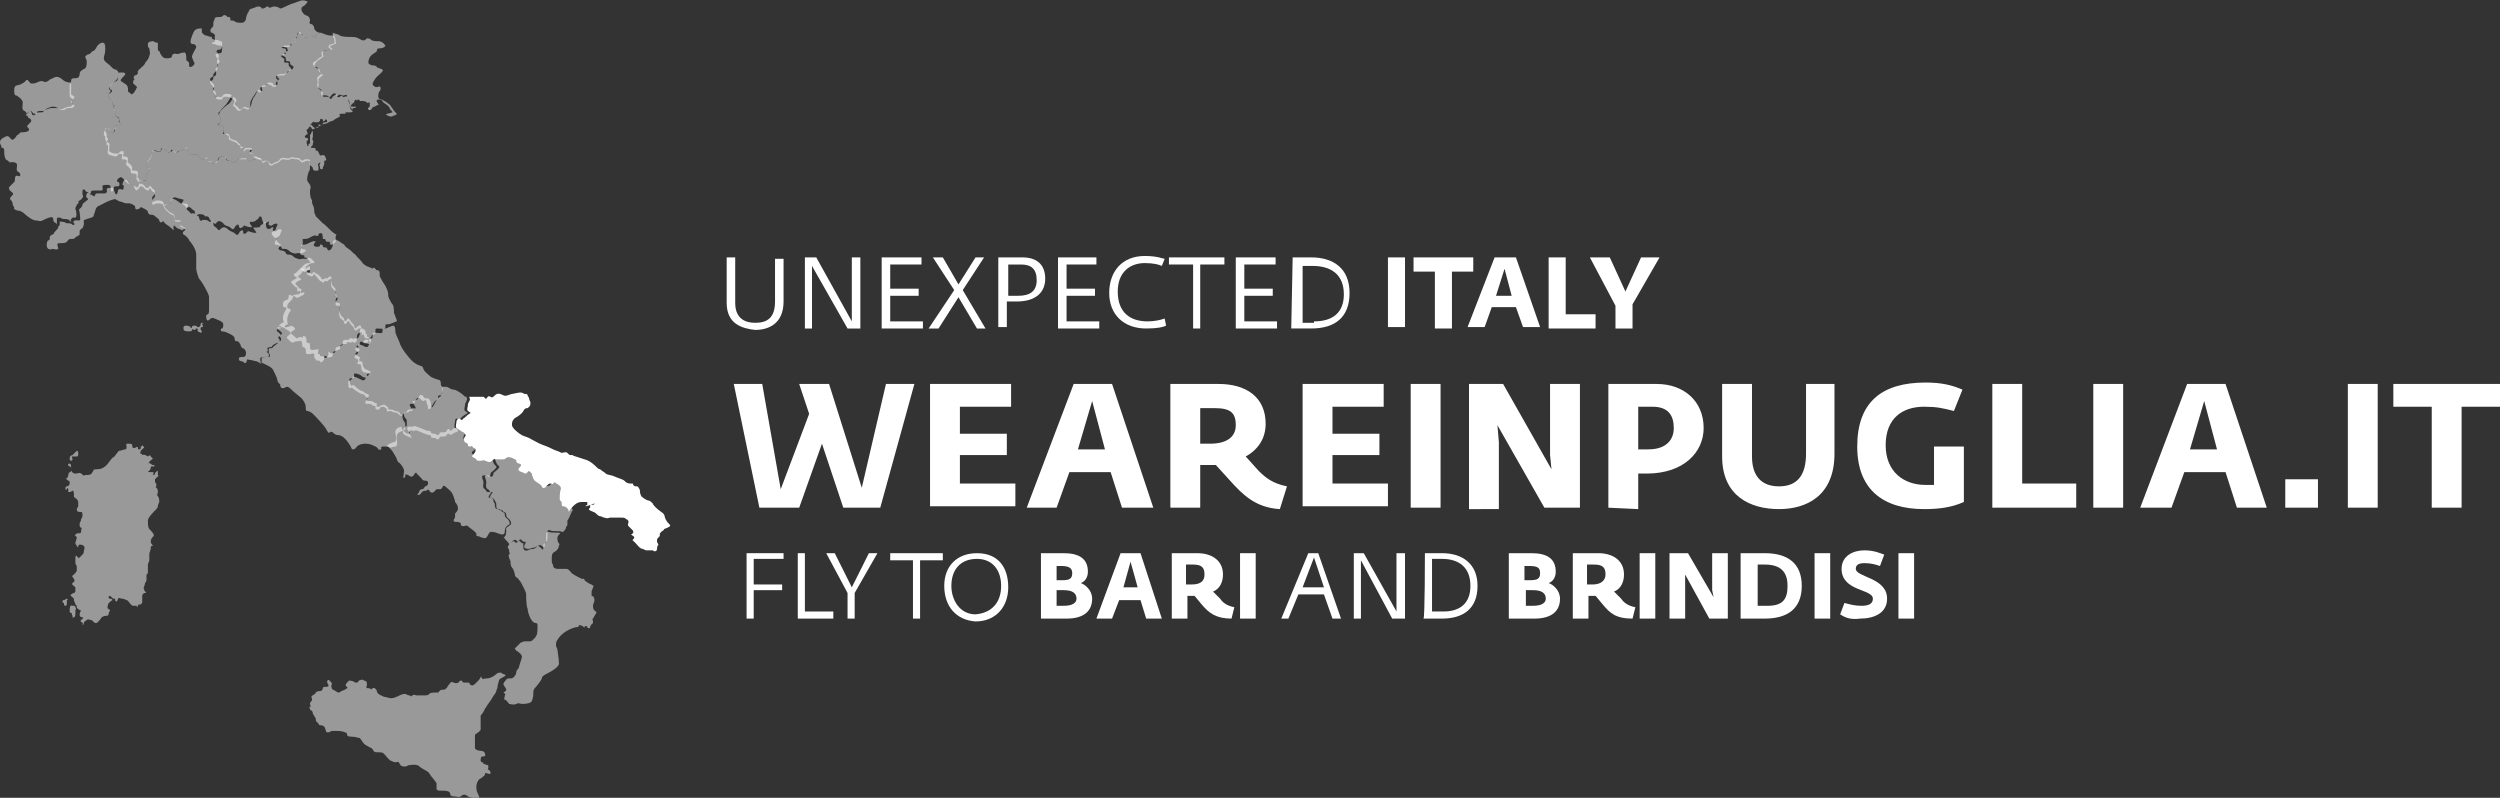 <?xml version="1.0" encoding="utf-8"?>
<!-- Generator: Adobe Illustrator 25.2.2, SVG Export Plug-In . SVG Version: 6.00 Build 0)  -->
<svg version="1.1" id="Livello_1" xmlns="http://www.w3.org/2000/svg" xmlns:xlink="http://www.w3.org/1999/xlink" x="0px" y="0px"
	 viewBox="0 0 175.8 56.1" style="enable-background:new 0 0 175.8 56.1;" xml:space="preserve">
<rect x="0" y="0" width="175.8" height="56.1" fill="#333333" stroke="none"/>
<style type="text/css">
	.st0{opacity:0.5;enable-background:new    ;}
	.st1{fill:#FFFFFF;}
	.st2{clip-path:url(#SVGID_2_);fill:#FFFFFF;}
	.st3{clip-path:url(#SVGID_4_);fill:#FFFFFF;}
	.st4{fill-rule:evenodd;clip-rule:evenodd;fill:#FFFFFF;}
</style>
<g>
	<g class="st0">
		<g>
			<g>
				<path class="st1" d="M12,14.2c0.1-0.2,0.2-0.4,0.4-0.3s0.6,0.1,0.5,0.2c-0.1,0.2-0.2,0.2,0,0.3c0.1,0,0.2,0.3,0.3,0.2
					c0.1-0.1,0.2,0,0.3,0.1c0.1,0.1,0.2,0.1,0.2,0.2c0,0.1,0.1,0.3,0.2,0.2c0.1-0.1,0.4,0,0.4,0c0.1,0,0.1,0.2,0.2,0.1
					c0.1,0,0.2,0.1,0.2,0.1c0,0.1,0.1,0.2,0.2,0.3c0.2,0.1,0.2,0.2,0.3,0.1c0.1-0.2,0.3-0.2,0.5,0c0.1,0.2,0.4,0.2,0.5,0.3
					c0.1,0.1,0.2,0.2,0.3,0c0.1-0.2,0.3-0.3,0.3-0.1c0,0.1,0.1,0.2,0.2,0.1c0.2-0.1,0.1-0.2,0.3-0.1s0.5,0.1,0.4,0
					c-0.1-0.1-0.2-0.3-0.1-0.3c0.2,0,0.3,0,0.4-0.1c0.1-0.1,0.2-0.1,0.2-0.2c0-0.1,0.2-0.1,0.2,0c0,0.1,0.1,0.4,0.2,0.4
					c0.2,0,0.3-0.2,0.3-0.1c0.1,0.1-0.1,0.1,0,0.2c0.1,0.1,0.2,0.1,0.3,0c0.1-0.1,0.4-0.1,0.3,0c0,0.1-0.1,0.2-0.1,0.3
					s-0.3,0.2-0.3,0.3c0,0.1,0.1,0.2,0.2,0.3s0.2,0,0.1,0.2c-0.1,0.2-0.1,0.3,0,0.3c0.2,0,0.3,0.1,0.4,0.2c0,0.1,0,0.1,0.2,0.1
					s0.3,0.1,0.4,0.2c0,0,0.3,0.2,0.5,0.1c0.1,0,0.2,0,0.3,0c0.1,0,0.3-0.1,0.3-0.2s-0.3,0-0.3-0.2c0-0.1,0.1-0.2,0.1-0.4
					c0-0.1-0.1-0.2,0.1-0.2c0.2,0,0.2,0,0.4-0.1s0.3-0.2,0.5-0.1c0,0,0.1,0,0.1-0.1c0-0.1,0.1-0.1,0.2-0.1c0.1,0,0.1,0.3,0.1,0.4
					l0,0c0.1,0,0.2,0,0.2,0.1c0,0.1,0.1,0.1,0.2,0.1s0.1,0,0.1,0.1c0,0.1,0.1,0.2,0.3,0c0.2-0.2,0.2-0.2,0.1-0.3
					c0-0.1,0-0.3,0.1-0.3c0,0-0.1,0-0.2-0.1c-0.2-0.1-0.6-0.6-0.8-0.7c-0.1-0.1-0.4-0.4-0.5-0.5c0-0.1-0.1-0.2-0.1-0.3
					c0-0.1,0-0.3-0.1-0.5c-0.1-0.1,0-0.2-0.1-0.4c-0.1-0.1-0.1-0.5-0.1-0.6c0-0.1,0.1-0.2,0-0.4c-0.1-0.2-0.2-0.2-0.2-0.4
					s0.1-0.5,0.1-0.5c0,0,0.1-0.1,0.1-0.3c0-0.1,0-0.3,0-0.3v0c0,0,0-0.1,0-0.2c0-0.1-0.1-0.1-0.2-0.1c-0.1,0-0.2,0-0.3,0.1
					c-0.1,0-0.2-0.1-0.2-0.1c0-0.1-0.2-0.1-0.3-0.1c-0.1,0-0.3-0.1-0.4,0c-0.1,0.1-0.3,0-0.5,0c-0.2,0-0.2,0.1-0.3,0.2
					c-0.1,0.1-0.3,0.1-0.4,0.2c-0.1,0.1-0.2,0-0.3-0.1c0-0.1-0.2-0.1-0.3-0.1c-0.1,0.1-0.2,0-0.2-0.1c0,0-0.1-0.1-0.1-0.1
					c-0.1,0-0.2,0.1-0.3,0.1c-0.2,0-0.2,0-0.3,0.1c-0.1,0.1-0.2,0-0.3-0.1c-0.1-0.1-0.4-0.1-0.6,0c-0.1,0-0.2,0.1-0.3,0.2
					c-0.1,0.1-0.2-0.1-0.4-0.1c-0.2,0-0.2-0.1-0.2-0.2c0-0.1-0.1-0.1-0.3-0.1c-0.2,0-0.2,0.2-0.3,0.3c-0.1,0.1-0.1,0.1-0.2,0.2
					c-0.1,0-0.2,0-0.2-0.1c0-0.1-0.3,0-0.3-0.2c0-0.2-0.2-0.1-0.3,0c-0.1,0.1-0.2-0.1-0.4-0.3c-0.2-0.1-0.5,0-0.6,0
					c-0.1,0-0.1-0.3-0.1-0.4c0-0.2-0.2-0.1-0.3,0c-0.1,0.1-0.1,0.1-0.2,0.1c-0.1,0-0.1,0-0.2,0.1c0,0.1-0.2,0-0.3-0.1
					c0-0.1-0.1,0-0.2,0.1s-0.1,0-0.2,0c-0.1,0-0.1,0-0.1-0.1c0-0.1-0.1-0.2-0.1-0.1c0,0.1-0.1,0.1-0.1,0c0-0.1-0.1-0.1-0.2,0.1
					c0,0.2-0.3,0-0.5,0c-0.2,0-0.1,0-0.1,0.2c0,0.1-0.3,0.5-0.4,0.7c-0.1,0.1,0,0.2,0.1,0.3c0.1,0,0.1,0.1,0.1,0.2
					c0,0.1-0.1,0.2-0.2,0.3s0,0.1,0,0.3c0,0.2,0,0.1-0.2,0.1c-0.1,0-0.2,0-0.3,0c0,0,0,0.1,0,0.1c0,0.1,0,0.2,0,0.3h0
					c0.1,0,0.3,0,0.3,0.1c0,0,0.2,0.2,0.3,0.2c0.1,0,0.1-0.3,0.2-0.1c0.1,0.1,0.1,0.2,0.2,0.2c0.1,0,0.1,0.2,0.1,0.3
					c0,0.1-0.2,0.2-0.2,0.3s0,0.4,0.1,0.3c0.1-0.1,0.2-0.1,0.3-0.1s0.4,0,0.4,0.2C11.7,14.4,11.9,14.4,12,14.2"/>
			</g>
		</g>
	</g>
</g>
<g>
	<g class="st0">
		<g>
			<g>
				<path class="st1" d="M2.1,7.8C2.2,7.7,2.3,8,2.4,8c0.1,0,0.2,0,0.2-0.1c0-0.1,0.2-0.1,0.4-0.1c0.1,0,0.2,0,0.2-0.1
					c0.1-0.1,0.4-0.2,0.5-0.2c0.1,0,0.3,0,0.5,0.2c0.2,0.1,0.3,0,0.4,0c0-0.1,0.2-0.1,0.4-0.1c0.2,0,0.1-0.1,0.2-0.1
					c0.1-0.1,0-0.1-0.1-0.2C5,7.1,5.1,7,5.2,6.9c0.1-0.1,0-0.1-0.1-0.2C5.1,6.7,5,6.7,5,6.6C5,6.5,5,6,5,5.8c0,0-0.1,0-0.1,0
					c-0.2,0-0.4-0.1-0.5-0.2C4.3,5.5,4.1,5.4,4,5.4c-0.1,0-0.3,0.1-0.5,0.2C3.3,5.8,3.1,5.8,3,5.7C2.9,5.7,2.8,5.7,2.6,5.8
					c-0.2,0.1-0.5,0.1-0.5,0C2,5.7,1.9,5.5,1.8,5.7C1.6,5.9,1.3,6,1.2,6S1,6.1,1,6.3c0,0.2,0,0.4,0.1,0.4S1.6,7,1.6,7.2
					c0,0.2-0.1,0.5,0.1,0.6c0.1,0,0.1,0.1,0.2,0.2C1.9,7.9,2,7.9,2.1,7.8"/>
			</g>
		</g>
	</g>
</g>
<g>
	<g class="st0">
		<g>
			<g>
				<g>
					<defs>
						<rect id="SVGID_1_" x="4.9" y="42.6" width="0.5" height="0.8"/>
					</defs>
					<clipPath id="SVGID_2_">
						<use xlink:href="#SVGID_1_"  style="overflow:visible;"/>
					</clipPath>
					<path class="st2" d="M5.3,42.7c0-0.1-0.1-0.1-0.1-0.1c0,0-0.1,0-0.1,0c-0.2-0.1-0.2,0.2-0.2,0.3c0,0.1,0,0.2,0.1,0.2
						c0.1,0,0,0.1,0.1,0.2c0,0.1,0,0.2,0.1,0.1c0.1,0,0.1-0.2,0.1-0.2c0-0.1,0-0.1,0-0.1c0,0,0-0.1,0-0.1c0,0,0-0.1,0-0.1
						C5.4,42.8,5.3,42.7,5.3,42.7"/>
				</g>
			</g>
		</g>
	</g>
</g>
<g>
	<g class="st0">
		<g>
			<g>
				<g>
					<defs>
						<rect id="SVGID_3_" x="4.4" y="42.1" width="0.4" height="0.5"/>
					</defs>
					<clipPath id="SVGID_4_">
						<use xlink:href="#SVGID_3_"  style="overflow:visible;"/>
					</clipPath>
					<path class="st3" d="M4.7,42.1c-0.1,0-0.1,0.1-0.2,0.1s-0.1,0-0.1,0.1c0,0.1,0,0.1,0.1,0.1c0,0,0,0.1,0,0.1
						c0,0.1,0.1,0.1,0.1,0.1c0.1,0,0.1-0.1,0.1-0.2s0-0.1,0-0.2C4.8,42.2,4.8,42.2,4.7,42.1"/>
				</g>
			</g>
		</g>
	</g>
</g>
<g>
	<g class="st0">
		<g>
			<g>
				<path class="st1" d="M11.1,34.9c-0.1-0.1,0-0.2,0-0.3c0-0.1,0-0.2-0.1-0.3c-0.1,0,0-0.1,0-0.2c0-0.1-0.1-0.2-0.1-0.2
					c0-0.1,0-0.1,0-0.2c0.1-0.1,0.2-0.2,0.2-0.2c0.1,0,0-0.1,0-0.1s0-0.1,0-0.1c0,0,0-0.1,0-0.2c0,0-0.2,0.1-0.2,0.2
					c0,0,0,0.1-0.1,0.1c-0.1,0,0-0.1,0-0.1c0-0.1,0-0.1-0.1-0.1c-0.1,0,0,0-0.2,0c-0.1,0-0.1-0.1,0-0.1c0,0,0.1-0.1,0.1-0.2
					c0-0.1,0-0.1,0.2-0.1c0.1,0,0.1-0.1,0-0.1s-0.1,0-0.2-0.1c-0.1,0-0.1-0.1-0.1,0c-0.1,0,0-0.1,0-0.1c0-0.1,0.1-0.1,0.2-0.2
					c0.1-0.1,0-0.1,0-0.1c0,0-0.1-0.1-0.1-0.1c0-0.1-0.1-0.1-0.2,0C10.1,31.9,10,32,10,32c0,0,0-0.1-0.1-0.1c-0.1,0,0-0.1,0-0.2
					c0,0,0.1-0.1,0.2-0.2c0.1,0,0-0.1-0.1-0.2c0,0,0,0,0,0c0,0,0,0.1-0.1,0.1c0,0,0,0,0,0.1c0,0,0,0.1-0.1,0.1c-0.1,0-0.1,0-0.1-0.1
					c0-0.1-0.1-0.1-0.2,0c0,0,0,0-0.1,0c-0.1,0-0.1-0.1-0.1-0.2c0-0.1-0.2-0.1-0.3-0.1c-0.2,0-0.1,0.1-0.1,0.2s0,0.2-0.1,0.2
					s-0.3,0.1-0.4,0.1s-0.1,0.1-0.2,0.2c-0.1,0.1-0.1,0.2-0.3,0.3c-0.1,0.1-0.3,0.4-0.4,0.5C7.3,32.9,7.1,33,6.8,33
					s-0.2,0.1-0.3,0.2c-0.1,0.2-0.2,0.2-0.5,0.2c-0.2,0.1-0.1,0-0.3-0.1c-0.1-0.1-0.2,0-0.4,0c-0.2,0-0.2-0.1-0.3-0.2
					C5,33,5,32.8,5,32.8c0-0.2-0.1-0.2-0.1-0.2c-0.2,0-0.1,0.2,0,0.2c0.1,0,0.1,0.1,0.1,0.2c0,0.1,0,0.2-0.1,0.2
					c-0.1,0.1-0.1,0.2-0.1,0.2s0,0.2-0.1,0.2c-0.1,0.1,0,0.1,0.1,0.2c0.1,0,0.1,0.1,0.1,0.2c0,0.1-0.1,0.2-0.2,0.2
					c-0.1,0-0.1,0.1-0.1,0.2c0,0.1,0.1,0,0.1,0c0-0.1,0.1-0.1,0.1,0c0,0.1,0,0.1,0,0.2c0,0,0.1,0,0.1,0c0,0,0.1,0,0.2-0.1
					c0.1,0,0.1,0.2,0.1,0.4c0,0.1,0.1,0.1,0.2,0.2c0.1,0.1,0.1,0.2,0.1,0.3c0,0.1,0,0.1,0,0.2c0,0.1-0.1,0.1-0.1,0.2
					C5.4,36,5.5,36,5.7,36c0.1,0,0.1,0.1,0.1,0.2c0,0.1,0,0.2-0.1,0.3c0,0.1,0,0.1-0.1,0.3c0,0.2,0,0.3,0.1,0.3c0.1,0,0,0.1,0,0.3
					c0,0.1-0.1,0.1-0.2,0.1s-0.1,0-0.2,0.1c-0.1,0.1,0.1,0.1,0.1,0.2c0,0.1-0.1,0.3-0.1,0.4c0,0.1,0.1,0.1,0.1,0.2
					c0.1,0.1,0.1,0.1,0.1,0.1c0-0.1,0-0.2,0.1-0.2c0.1,0,0.2,0,0.3,0.1c0.1,0.1,0,0.3,0,0.3c0,0.1,0,0.2-0.1,0.3
					c-0.1,0.1-0.1,0.1-0.2,0.2c-0.1,0.1-0.1,0-0.2-0.1c-0.1-0.1-0.1,0.1-0.1,0.3s0,0.3,0.1,0.4c0,0.1,0,0.1,0,0.3
					c0,0.1-0.1,0.2-0.2,0.3c-0.2,0.1-0.1,0.2,0,0.3c0.1,0.2,0,0.2-0.1,0.3c-0.1,0.1,0.1,0.2,0.2,0.3c0,0.1,0,0.2,0,0.3
					c0,0.1-0.2,0.1-0.3,0.2c-0.1,0.1,0,0.1,0.1,0.2c0.1,0.1,0.1,0.1,0.1,0.2c0,0.1,0.1,0.2,0.1,0.3c0.1,0.1,0.1,0.1,0.1,0.2
					s0.1,0.1,0.2,0.2c0.2,0,0,0.1,0,0.3c0,0.2,0.1,0.2,0.2,0.2c0.1,0.1,0,0.1-0.1,0.2c-0.1,0.1,0,0.1,0.1,0.2c0.1,0.1,0,0,0,0.1
					c0,0.1,0.1,0,0.1-0.1c0-0.1,0.1-0.1,0.2-0.2c0.1-0.1,0.2,0,0.3,0s0.2,0.2,0.3,0.2c0.1,0.1,0.3-0.2,0.4-0.3
					c0-0.1,0.2-0.2,0.4-0.2s0.1-0.2,0.2-0.3c0.1-0.1,0-0.1-0.1-0.2c-0.1-0.1,0-0.2,0-0.3c0-0.1,0.3-0.3,0.3-0.3
					c0-0.1-0.1-0.1-0.2-0.1c-0.1-0.1-0.1-0.1,0-0.2c0.1,0,0.2,0.2,0.3,0.2c0.1,0,0.1,0,0.1,0.1c0,0.1,0.1,0.1,0.1,0.1
					c0,0,0.1-0.1,0.1-0.2c0-0.1,0.2,0,0.3,0c0.1,0,0.3,0.1,0.3,0.1c0.1,0,0.2,0.2,0.3,0.3c0.1,0.1,0.1,0.1,0.3,0.1
					c0.2,0,0.1-0.1,0.1,0s0.1,0.1,0.1,0s0.1-0.1,0.2-0.1c0.1,0,0-0.1,0.1-0.1c0,0,0-0.1,0-0.2c0,0,0-0.1,0-0.3
					c0-0.1,0.1-0.2,0.2-0.2c0.1,0,0.1-0.1,0-0.1c-0.1-0.1,0-0.1-0.1-0.2c0-0.1,0.1-0.3,0.1-0.4c0.1-0.1,0.1-0.2,0.1-0.2
					c0-0.1,0-0.2,0-0.3c0-0.1,0-0.1,0.1-0.2c0-0.1,0-0.5,0-0.6c0-0.1,0.1-0.2,0.1-0.3c0-0.1,0-0.2,0-0.4s0.1-0.3,0.1-0.4
					c0-0.2,0-0.2,0.1-0.2c0.1,0,0-0.1,0-0.1c0,0-0.1-0.1-0.1-0.2c0-0.2,0.1-0.3,0.2-0.4c0.1-0.1-0.2-0.4-0.3-0.5
					c-0.1-0.1-0.1-0.4-0.1-0.6c0-0.2,0.4-0.6,0.5-0.7s0.2-0.2,0.2-0.3c0-0.1,0.1-0.3,0.1-0.3c0-0.1,0-0.3-0.1-0.4
					C11.2,34.9,11.2,34.9,11.1,34.9"/>
			</g>
		</g>
	</g>
</g>
<g>
	<g class="st0">
		<g>
			<g>
				<path class="st1" d="M5.1,32c-0.1,0-0.2,0.1-0.2,0.2c0,0.1,0,0.2,0.1,0.2c0.1,0,0.1-0.1,0.1-0.1c0-0.1-0.1-0.2,0-0.2
					c0.1,0,0.2,0,0.3,0s0.1-0.1,0.1-0.2c0-0.1,0-0.2-0.1-0.2C5.3,31.8,5.2,31.9,5.1,32C5.2,32,5.2,32,5.1,32"/>
			</g>
		</g>
	</g>
</g>
<g>
	<g class="st0">
		<g>
			<g>
				<path class="st1" d="M23.4,3.1c-0.2,0-0.3,0.1-0.3,0.2s0.3,0.2,0.1,0.2c-0.2,0-0.6,0.1-0.6,0.2c0,0.2,0.1,0.2,0,0.3
					c-0.1,0-0.3,0.2-0.4,0.3C22.1,4.3,22,4.4,22,4.5c0,0.1,0.1,0.2,0.2,0.2s0.2,0.1,0.2,0.2c0,0.1,0.1,0.2,0.1,0.2
					c0,0,0.1,0.1,0.1,0.1c0,0-0.3,0.2-0.3,0.3c0,0.1,0.1,0.4,0,0.4c0,0.1,0,0.2,0.1,0.3c0.2,0.1,0.2,0.1,0.2,0.2s-0.1,0.4,0.2,0.3
					c0.3,0,0.3,0.1,0.3,0.1c0,0,0.1,0.1,0.2-0.1c0.1-0.1,0.2-0.2,0.3-0.1c0,0.1,0.1,0.2,0.2,0.1c0.1-0.1,0.2,0,0.3,0
					c0,0.1,0.2-0.1,0.3,0c0,0.1,0,0.2,0.1,0.3c0,0,0.1,0.2,0.1,0.3s0,0.3,0.2,0.4l0,0c0-0.1,0-0.1,0.1-0.1C25,7.6,25.1,7.5,25,7.5
					c-0.2,0-0.1,0-0.2,0c-0.1,0-0.2,0-0.1-0.1c0-0.1,0.1-0.1,0.2-0.2c0,0,0-0.1,0.1-0.2c0.1,0,0.1,0.1,0.1,0.1c0,0,0-0.1,0.1-0.1
					c0.1,0,0.1,0.1,0.1,0.1s0,0,0.1,0c0.1,0,0.3,0,0.4,0.1c0,0.1,0.1,0,0.2,0C26,7.4,26,7.5,26,7.5c0,0-0.2,0.1-0.1,0.2
					c0,0,0.1,0.1,0.2,0c0.1-0.1,0-0.1,0.2-0.2c0.1,0,0.2-0.1,0.2-0.1s0.2,0,0.1-0.1c-0.1-0.1-0.2-0.3,0-0.3c0.1,0,0.2,0,0.3,0.1
					c0,0.1,0.2,0.2,0.2,0.2c0,0,0.3,0.2,0.3,0.3c0,0.1,0.2,0.2,0.2,0.3C27.3,8,27.2,8,27.2,8s-0.1,0,0,0.1c0,0,0.2,0.1,0.3,0.1
					c0.1,0,0.2-0.1,0.3-0.1c0,0,0.2-0.1,0-0.2c-0.1-0.1-0.2-0.3-0.3-0.4c0-0.1-0.2-0.2-0.3-0.3c-0.2-0.1-0.3-0.2-0.4-0.2
					c-0.1,0-0.2-0.1-0.2-0.2c0-0.1,0-0.3,0.1-0.4c0.1-0.1,0.1-0.4-0.1-0.3c-0.2,0.1-0.4-0.1-0.4-0.2s0.2-0.4,0.3-0.5
					C26.7,5.2,27,5,26.9,4.9c-0.1-0.1-0.4-0.1-0.4-0.2c-0.1-0.1-0.2-0.1-0.3-0.1c-0.1,0-0.3-0.1-0.3-0.2c0-0.2,0.1-0.4,0.2-0.5
					c0.1-0.1,0.3-0.2,0.4-0.3c0-0.1,0-0.2,0.2-0.2c0.2,0,0.4-0.1,0.4-0.2C27,3.1,27,3,26.7,2.9c-0.2,0-0.5,0-0.6-0.1
					c-0.1-0.1-0.2-0.1-0.3-0.1c-0.1,0.1-0.2,0.2-0.4,0.1c-0.2-0.1-0.3-0.2-0.6-0.2c-0.3,0-0.7,0-0.9-0.1c-0.1-0.1-0.3-0.1-0.5-0.2
					c0,0.2,0,0.3,0.1,0.4C23.5,3,23.6,3,23.4,3.1"/>
			</g>
		</g>
	</g>
</g>
<g>
	<g class="st0">
		<g>
			<g>
				<path class="st1" d="M35.4,47.4c-0.1,0-0.1-0.1-0.2-0.1c-0.1,0-0.2,0-0.3,0.1s-0.4,0.3-0.6,0.3c-0.2,0-0.4,0.1-0.4,0
					c0,0-0.1-0.2-0.1-0.1c0,0.1-0.2,0.3-0.3,0.4c-0.1,0.1-0.2,0.2-0.3,0.2c-0.1,0-0.2-0.1-0.2-0.2c0,0,0,0-0.2,0s-0.3,0-0.3-0.1
					c0-0.1-0.2,0-0.2,0c0,0.1-0.2,0.2-0.4,0.1s-0.2,0-0.3,0.1c-0.1,0.1-0.2,0.4-0.4,0.4c-0.2,0-0.2,0-0.3,0.1
					c-0.1,0.1,0,0.1-0.2,0.1c-0.2,0-0.5,0-0.5,0.1c0,0-0.1,0.1-0.3,0.1c-0.2,0-0.5,0-0.6,0c-0.1,0-0.2-0.1-0.3,0
					c-0.1,0.1,0,0.1-0.2,0c-0.2,0-0.2-0.1-0.3-0.1c-0.1,0-0.2,0-0.4,0.1c-0.2,0.1-0.4,0.2-0.6,0.2c-0.2,0-0.3-0.1-0.5-0.1
					c-0.2-0.1-0.5-0.2-0.5-0.4c0-0.1-0.2-0.3-0.3-0.2c-0.1,0.1-0.1,0.1-0.2,0c-0.2,0-0.3,0-0.2-0.2c0-0.2,0-0.3-0.1-0.3
					c0,0-0.2-0.1-0.2-0.1c-0.1,0-0.2,0-0.3,0.1c0,0.1-0.1,0.1-0.2,0.1c-0.1,0-0.1-0.1-0.2-0.1s-0.2-0.1-0.3,0
					c-0.1,0.1-0.2,0.2-0.2,0.3c0.1,0.1,0.2,0.2,0.1,0.2c-0.1,0.1-0.4,0.2-0.4,0.2s-0.1,0.1-0.2,0.1c-0.1,0-0.3-0.2-0.4-0.2
					c-0.1-0.1-0.1-0.2-0.1-0.3c0-0.1,0.1-0.1,0-0.2c-0.1-0.1-0.2-0.3-0.3-0.1c0,0.2,0.1,0.2,0.1,0.3c0,0.1-0.1,0.1-0.2,0.1
					c-0.1,0-0.2,0-0.2,0.1c0,0.1-0.1,0.2-0.2,0.2c-0.1,0-0.2,0-0.3,0.1c0,0.1-0.1,0.1-0.2,0.2c0,0-0.1,0-0.1,0.1s0.1,0.2,0,0.3
					c-0.1,0.1-0.1,0.1-0.1,0.2c0,0.1,0.1,0.2,0,0.2s0,0.1,0,0.2C22,50,22,50.1,22,50.2c0.1,0.1,0.1,0.2,0.2,0.3c0,0.1,0,0.2,0.1,0.3
					c0.1,0,0.1,0.2,0.2,0.2s0.2,0,0.3,0.1c0.1,0.1,0.1,0.4,0.2,0.4c0.1,0,0.2,0,0.3-0.1c0,0,0.3,0,0.5,0c0.2,0,0.6,0.1,0.6,0.2
					c0,0.1,0,0.2,0.3,0.2c0.3,0,0.5,0.1,0.6,0.1c0.1,0.1,0.2,0.3,0.3,0.4c0.1,0.1,0.3,0.2,0.5,0.3c0.2,0.1,0.1,0.3,0.4,0.3
					c0.3,0,0.4,0,0.5,0.1c0.1,0.1,0.4,0.5,0.5,0.5c0.1,0,0.1,0.1,0.3,0.1c0.2,0,0.2-0.1,0.3,0.1c0.1,0.2,0.2,0.2,0.4,0.2
					c0.1,0,0.2-0.1,0.3-0.1s0.5-0.1,0.7,0.1s0.6,0.3,0.7,0.5c0.1,0.2,0.5,0.6,0.5,0.7c0,0,0,0.3,0,0.4c0.1,0.1,0.1,0.1,0.3,0.1
					c0.2,0,0.5,0,0.6,0.1c0.1,0.1,0,0.3,0.3,0.3c0.2,0,0.4,0.1,0.5,0c0.1-0.1,0.3-0.2,0.5,0c0.2,0.1,0.3,0.1,0.3,0.1
					c0.1,0,0.2,0,0.2,0.1c0,0.1,0.3,0.2,0.3,0c0-0.2,0-0.2-0.1-0.4c-0.1-0.2-0.1-0.3-0.1-0.5s0.1-0.4,0.2-0.5
					c0.2-0.1,0.4-0.3,0.4-0.3c0-0.1,0-0.2,0.2-0.1c0.1,0,0.2,0.1,0.2-0.1c-0.1-0.2-0.2-0.2-0.2-0.2c0,0,0.1-0.2,0-0.3
					c-0.1,0-0.3-0.1-0.3-0.1c0-0.1-0.2-0.1-0.2-0.2s0-0.3,0.1-0.3c0.1,0,0.3,0,0.2-0.2c0-0.1-0.1-0.2-0.3-0.2
					c-0.2,0-0.4-0.1-0.4-0.2c0-0.1,0-0.7,0-0.8c0-0.1,0-0.2,0.1-0.2c0.1-0.1,0.3-0.2,0.3-0.3c0-0.1,0-0.5,0-0.6c0-0.1,0-0.2,0-0.3
					c0-0.1,0-0.1,0.1-0.2c0.1-0.1,0.2-0.4,0.3-0.5c0.1-0.2,0.3-0.4,0.4-0.6c0.1-0.2,0.3-0.4,0.3-0.5c0-0.1,0.1-0.2,0.1-0.4
					c0-0.1,0.1-0.3,0.1-0.4C35.3,47.6,35.8,47.5,35.4,47.4"/>
			</g>
		</g>
	</g>
</g>
<g>
	<g class="st0">
		<g>
			<g>
				<path class="st1" d="M15.1,3.1c0.2,0.1,0.2,0.1,0.4,0.1c0.2,0.1,0.1,0.2,0.1,0.4c0,0.2-0.2,0.1-0.4,0.2c-0.1,0,0,0.1,0,0.2
					c0.1,0.1,0.1,0.1,0.1,0.2c0,0-0.1,0.1,0,0.3c0.1,0.1,0,0.2-0.1,0.3c-0.1,0.1,0,0.1,0,0.3c0,0.2,0,0.2-0.2,0.3
					C15,5.4,15,5.4,15,5.5c0,0.1-0.1,0.2-0.2,0.2C14.7,5.8,14.9,6,15,6.1c0.1,0.1,0,0.2,0,0.3c0,0.1,0,0.1,0.1,0.2s0.1,0.1,0.1,0.3
					c0,0.1,0.2,0.1,0.2,0.1c0.1,0,0.1,0,0.2,0c0.1-0.1,0-0.2,0.3-0.2c0.2,0,0.5,0.1,0.6,0.3c0,0.1-0.1,0.2-0.1,0.3
					c0,0.1,0.1,0.1,0.2,0.2c0,0.1,0,0.1,0.2,0.2c0.1,0,0.2-0.1,0.3-0.2c0.2,0,0.2,0.1,0.3,0.1c0.2,0,0.2-0.3,0.2-0.4
					c0-0.1,0-0.2,0.1-0.3c0-0.1,0.2-0.3,0.3-0.5c0.1-0.2,0.2,0,0.3,0c0.1,0,0-0.1,0-0.3c0-0.1,0.2-0.1,0.3-0.1
					c0.1,0,0.1-0.2,0.2-0.2s0.2,0.1,0.3,0.1c0,0.1,0.1,0.1,0.2,0.1c0.2,0,0.1-0.1,0.1-0.2c0-0.1,0-0.1,0.1-0.2
					c0.1-0.1,0.1-0.1,0-0.1c0,0-0.1-0.1-0.1-0.2c0-0.1,0.4-0.1,0.5-0.1c0.1,0,0.1,0,0.2-0.1c0.1-0.1,0.1-0.2,0.2-0.2
					c0.1,0,0.1-0.1,0.2-0.1c0-0.1-0.1-0.1-0.1-0.2c-0.1,0-0.1-0.1-0.1-0.2c0-0.1,0-0.1-0.2-0.1s-0.1-0.1-0.1-0.2
					c0-0.1-0.1-0.1-0.2-0.2c-0.1-0.1,0-0.1,0.1-0.1c0.1,0,0.1-0.1,0.1-0.1c0-0.1,0-0.1,0.1-0.1c0.1,0,0-0.1,0-0.2
					c0-0.1-0.1-0.1-0.2-0.1c-0.2-0.1,0-0.1,0-0.1c0,0,0.2,0,0.3,0c0.1,0,0.2,0,0.2-0.1S20.6,3,20.7,3c0.1,0,0.1-0.1,0-0.1
					c0-0.1,0.1-0.1,0.1-0.2c0,0,0.1-0.1,0.1-0.2c0-0.1,0-0.2,0.1-0.2c0,0,0.1,0.1,0.2,0.1c0.1,0,0.1,0.1,0.2,0.2s0.1,0,0.3,0
					c0.2,0,0.2,0,0.2,0c0,0,0.1-0.1,0.2,0c0.1,0.1,0.1,0,0.1-0.1c0-0.1,0.2-0.1,0.3-0.2c-0.2,0-0.4-0.2-0.4-0.3
					c0-0.1-0.1-0.3-0.2-0.3c-0.1,0-0.2-0.1-0.1-0.2c0-0.1,0-0.3-0.2-0.4c-0.2,0-0.4-0.3-0.4-0.4c0-0.2,0-0.2,0.2-0.3
					c0.1-0.1,0.3-0.3,0.2-0.3C21.4,0,21.2,0,21,0.1c-0.3,0.1-0.6,0.2-0.8,0.3c-0.2,0.1-0.4,0.2-0.5,0.2c-0.1-0.1-0.4-0.2-0.6-0.1
					c-0.2,0.1-0.2,0-0.2,0c0,0-0.1-0.1-0.2,0c-0.1,0.1-0.2,0.1-0.3,0.1c0-0.1-0.2-0.2-0.4-0.1c-0.2,0.1-0.5,0.1-0.5,0.3
					c-0.1,0.1-0.2,0.4-0.2,0.5c0,0.1-0.1,0.3-0.3,0.3c-0.2,0-0.4,0-0.5-0.1c-0.1-0.1-0.3,0-0.3-0.1c0-0.1,0-0.2-0.1-0.2
					c-0.1,0-0.1,0-0.2-0.1c0,0-0.2-0.1-0.2,0c-0.1,0.1-0.2,0.1-0.3,0.1c-0.1,0-0.3,0-0.3,0.1s-0.1,0.2-0.1,0.3c0,0.1,0,0.1,0,0.2
					c0,0.1-0.2,0.2-0.2,0.3c0,0.1,0,0.2,0.1,0.2c0,0,0.3,0.1,0.2,0.3c0,0.2,0.1,0.4-0.2,0.4C14.9,3.1,14.9,3.1,15.1,3.1"/>
			</g>
		</g>
	</g>
</g>
<g>
	<g class="st0">
		<g>
			<g>
				<path class="st1" d="M15.5,7.8c0,0.1-0.1,0.1-0.1,0.3c0.1,0.2,0.1,0.3,0.1,0.3c0,0,0.1,0.1,0,0.2c-0.1,0.1-0.2,0.2-0.1,0.2
					c0.2,0,0.3,0,0.3,0.1c0,0.1,0,0.3,0,0.3c0,0,0,0.2,0.1,0.2C16,9.5,16,9.5,16.1,9.6c0,0.1-0.1,0.2,0.2,0.3
					c0.2,0.1,0.3,0.1,0.4,0.2c0,0.1,0.2,0.1,0.2,0.2c0,0.1,0,0.2,0.1,0.1c0.1,0,0.1,0,0.1,0.1c0,0.1,0.1,0.2,0.1,0.1
					c0.1-0.1,0.1-0.1,0.2-0.1c0.2,0,0.3,0,0.3,0.1c-0.1,0.1-0.2,0.2-0.1,0.2c0.1,0,0.2,0,0.2,0.1s0.1,0.2,0.1,0.2s0.2,0.1,0.3,0.1
					c0.1,0.1,0.2,0,0.2,0.1c0,0.1,0.1,0.2,0.2,0.1c0.1-0.1,0.3-0.1,0.3,0.1c0,0.1,0.2,0.2,0.3,0.1c0.1-0.1,0.3-0.1,0.4-0.2
					c0.1-0.1,0.2-0.2,0.3-0.2s0.4,0.1,0.5,0c0.1-0.1,0.3,0,0.4,0c0.1,0,0.2,0,0.3,0.1c0,0,0.1,0.2,0.2,0.1c0.1,0,0.2-0.1,0.3-0.1
					c0.1,0,0.2,0,0.2,0.1c0,0.1-0.1,0.2,0,0.2v0c0,0,0,0,0,0c0.1,0.1,0.1,0.1,0.2,0.2c0,0.1,0,0.2,0.2,0.2c0.2,0,0.2,0,0.2-0.1
					c0-0.1,0-0.2,0-0.2c0,0-0.1-0.1,0-0.2s0.2-0.1,0.1,0c0,0.1-0.1,0.1,0,0.2c0,0.1,0,0.2,0.1,0.2c0.1,0,0.1,0,0.1-0.1
					c0-0.1,0.1-0.1,0.1-0.3s0-0.2,0-0.2c0.1,0,0.2,0,0.1-0.2c0-0.1-0.1-0.2-0.2-0.2c-0.1,0-0.1,0.1-0.2,0c-0.1-0.1-0.1-0.3-0.2-0.3
					c-0.1,0-0.1,0-0.1-0.1c0-0.1-0.1-0.1-0.2-0.1s-0.2,0-0.1-0.1c0.1-0.1,0.1-0.1,0.1-0.2c0-0.1,0.1-0.1,0-0.2c0-0.1,0-0.1-0.1-0.1
					V10c0-0.1,0.1-0.3,0.1-0.4c0-0.1,0-0.1,0-0.2C22,9.3,22,9.2,22,9.1c0.2-0.1,0.2-0.1,0.4-0.2s0.3-0.2,0.5-0.2
					c0.1,0,0.3-0.2,0.5-0.2c0.1-0.1,0.3-0.2,0.5-0.3C23.9,8.1,23.8,8,24,8c0.2,0,0.2,0,0.3,0c0-0.1-0.1-0.1,0.2-0.1
					c0.2,0,0.3,0,0.3-0.1c-0.2-0.1-0.2-0.3-0.2-0.4c0-0.1-0.1-0.3-0.1-0.3c0-0.1,0-0.1-0.1-0.3c-0.1-0.1-0.2,0.1-0.3,0
					c0-0.1-0.1-0.1-0.2,0c-0.1,0.1-0.2,0-0.2-0.1c0-0.1-0.2,0-0.3,0.1C23.3,7,23.2,7,23.2,6.9c0,0,0-0.1-0.3-0.1
					c-0.3,0.1-0.2-0.3-0.2-0.3s-0.1-0.1-0.2-0.2c-0.2-0.1-0.1-0.2-0.1-0.3c0-0.1,0-0.3,0-0.4c0-0.1,0.3-0.3,0.3-0.3
					c0,0,0-0.1-0.1-0.1c0,0-0.1-0.1-0.1-0.2c0-0.1-0.1-0.2-0.2-0.2c-0.1,0-0.2-0.2-0.2-0.2s0.1-0.2,0.2-0.3c0.1-0.1,0.3-0.2,0.4-0.3
					c0.1,0,0-0.1,0-0.3c0-0.2,0.4-0.2,0.6-0.2c0.2,0,0-0.1-0.1-0.2c0-0.1,0.2-0.1,0.3-0.2c0.2,0,0.1-0.1,0.1-0.2
					c0-0.1,0-0.2-0.1-0.4c0,0-0.1,0-0.2,0c-0.4,0-0.6-0.2-0.8-0.2c0,0,0,0,0,0c-0.1,0.1-0.3,0.1-0.3,0.2c0,0.1,0,0.2-0.1,0.1
					c-0.1-0.1-0.2,0-0.2,0c0,0,0,0-0.2,0c-0.2,0-0.2,0.1-0.3,0c0-0.1-0.1-0.1-0.2-0.2c-0.1-0.1-0.1-0.2-0.2-0.1c0,0-0.1,0.1-0.1,0.2
					c0,0.1,0,0.2-0.1,0.2c0,0-0.1,0.1-0.1,0.2c0,0.1,0.1,0.2,0,0.1c-0.1,0-0.2,0-0.2,0.1s0,0.1-0.2,0.1c-0.1,0-0.3,0-0.3,0
					c0,0-0.2,0.1,0,0.1c0.2,0.1,0.2,0,0.2,0.1c0,0.1,0.1,0.2,0,0.2c-0.1,0-0.1,0.1-0.1,0.1c0,0.1,0,0.1-0.1,0.1
					c-0.1,0-0.2,0-0.1,0.1c0.1,0.1,0.2,0.1,0.2,0.2s0,0.2,0.1,0.2s0.2,0,0.2,0.1c0,0.1,0,0.1,0.1,0.2c0.1,0,0.2,0.1,0.1,0.2
					c0,0.1-0.1,0.1-0.2,0.1c-0.1,0-0.1,0.2-0.2,0.2c-0.1,0-0.1,0.1-0.2,0.1c-0.1,0-0.5,0-0.5,0.1c0,0.1,0,0.2,0.1,0.2
					c0,0,0.1,0.1,0,0.1c-0.1,0.1-0.1,0.1-0.1,0.2c0,0.1,0.1,0.1-0.1,0.2c-0.2,0-0.2,0-0.2-0.1c0-0.1-0.2-0.1-0.3-0.1
					c-0.1,0-0.1,0.1-0.2,0.2c-0.2,0-0.3,0-0.3,0.1c0,0.1,0.1,0.3,0,0.3c-0.1,0-0.2-0.2-0.3,0c-0.1,0.2-0.2,0.4-0.3,0.5
					c0,0.1-0.1,0.2-0.1,0.3c0,0.1-0.1,0.4-0.2,0.4c-0.2,0-0.2-0.1-0.3-0.1c-0.2,0.1-0.2,0.2-0.3,0.2s-0.1-0.1-0.2-0.2
					c0,0-0.2-0.1-0.2-0.2c0-0.1,0.2-0.2,0.1-0.3c0-0.1-0.1-0.1-0.2-0.2c0,0.1-0.2,0.4-0.3,0.5C15.9,7.4,15.5,7.8,15.5,7.8 M21.9,8.7
					c0.1-0.1,0.1-0.2,0.2-0.1c0.1,0,0.1,0,0.2,0s0.1,0,0.2-0.1c0-0.1,0-0.2,0.2-0.1c0,0,0,0.2,0.1,0.1c0.1,0,0-0.1,0.1-0.1
					c0,0,0.1,0,0.1,0.1c0,0.1,0,0.1-0.1,0.1s-0.2,0-0.2,0.1c0,0,0,0.1-0.1,0.1c-0.1,0-0.2-0.1-0.2,0c0,0.1,0,0.2-0.1,0.2
					c-0.1,0-0.1,0-0.2,0c0-0.1,0,0-0.1-0.1C21.9,8.7,21.7,8.8,21.9,8.7 M21.5,9.5c0.1-0.1,0.2,0,0.1-0.2c0-0.1-0.1-0.2,0-0.2
					c0.1,0,0.1-0.2,0.2-0.2c0.1,0,0.1,0.2,0.2,0.2c0,0,0,0.1,0,0.1c0,0-0.1,0.1-0.1,0.1c0,0.1-0.1,0.2-0.1,0.2c0,0.1,0,0.3,0,0.3
					c0,0,0,0.2,0,0.3c-0.1,0-0.1,0-0.1,0.1c0,0.1-0.1,0.1-0.1,0c0-0.1-0.1-0.2,0-0.3c0.1-0.1,0.1-0.1,0-0.2
					C21.4,9.7,21.4,9.6,21.5,9.5"/>
			</g>
		</g>
	</g>
</g>
<g>
	<g class="st0">
		<g>
			<g>
				<path class="st1" d="M4,15.4c0-0.1,0-0.1,0.2-0.1c0.1,0,0.1,0.1,0.3,0.1c0.1,0,0.3,0,0.4,0.1C5,15.7,5,15.5,5,15.5
					c-0.1,0,0-0.1,0.1-0.2c0.1,0,0.1,0,0.2,0c0.1,0,0.1-0.4,0-0.6c0-0.2,0.1-0.2,0.1-0.3c0.1-0.1,0.2-0.2,0.1-0.2
					c0-0.1,0.2-0.1,0.3-0.3c0.1-0.1,0-0.2,0-0.2c0,0,0-0.2,0-0.3c0-0.1,0.2-0.1,0.2,0c0,0.1,0.2,0.1,0.3,0.2c0,0.1,0.1,0,0.1-0.1
					c0-0.1,0.1-0.1,0.2-0.1c0.1,0,0.3,0,0.5,0c0.2,0,0.1-0.2,0.1-0.3c0-0.1,0.2-0.1,0.4-0.1s0.2,0.2,0.2,0.4
					c0.1,0.2,0.2-0.1,0.2-0.2c0-0.1,0.1-0.1,0.2-0.1c0.1,0,0.2,0,0.2-0.1s0-0.2-0.1-0.2c-0.1,0-0.1-0.2,0.1-0.3
					c0.1-0.1,0.2,0,0.3,0.1C9,13,9.2,13,9.3,13s0.1,0.1,0.2,0.3s0.2,0,0.3-0.1c0.1-0.1,0-0.3,0-0.4c0-0.1,0-0.2-0.1-0.3s0-0.1,0-0.3
					C9.7,12,9.6,12,9.4,12c-0.2,0-0.1-0.1-0.1-0.2c0-0.1-0.1-0.2-0.2-0.3C8.9,11.4,9,11.3,9,11.2C9,11,8.8,11,8.7,11
					c-0.1,0,0-0.2,0-0.3c0-0.1-0.2-0.1-0.3,0c0,0.1-0.1,0.1-0.2,0.1c-0.1,0-0.3,0-0.4-0.1c-0.2,0-0.1-0.3-0.1-0.5
					c0-0.2-0.1-0.1-0.1-0.2c-0.1,0-0.1-0.1,0-0.2c0-0.1-0.1-0.1-0.1-0.2c0,0,0-0.1,0-0.2c0,0-0.1-0.1-0.1-0.2c0-0.1,0.1-0.2,0.1-0.3
					C7.4,9,7.4,9,7.5,9c0.1,0,0.2,0.1,0.3,0.3s0.2,0,0.2,0c0-0.1,0-0.1,0.1-0.2c0.1-0.1,0-0.1,0-0.2s0.1-0.1,0.3-0.1
					c0.2,0,0.1-0.1,0-0.2c-0.1,0,0-0.1,0-0.2c0-0.1-0.1-0.1-0.2-0.2C8.1,8.2,8.1,8.2,8.1,8c0-0.2,0-0.2,0-0.2C8,7.7,8,7.7,8,7.6
					c0-0.1,0-0.1,0-0.2c-0.1,0-0.1-0.1-0.1-0.2C7.9,7,7.9,7,7.8,7S7.6,6.8,7.6,6.7c0-0.1,0.1-0.1,0.1-0.2c0.1,0,0.1-0.2,0-0.2
					S7.7,6.1,7.7,6.1s0.4-0.4,0.5-0.5c0.1-0.1,0.1-0.2,0.1-0.3c0-0.1,0-0.3,0-0.3c0,0-0.1,0-0.1-0.1C7.9,4.9,7.8,4.6,7.6,4.5
					C7.5,4.4,7.3,4.3,7.3,4.1c0-0.2,0.1-0.3,0.1-0.6c0-0.3,0-0.5-0.2-0.5C7.1,3,6.9,3.1,6.8,3.3C6.7,3.5,6.6,3.6,6.5,3.6
					c0,0-0.2,0.2-0.2,0.2C6.2,3.8,6,3.9,6,4c0,0.1,0.1,0.2,0.1,0.3s0,0.4-0.1,0.5C5.8,4.9,5.6,5,5.6,5.2c0,0.2-0.1,0.3-0.3,0.3
					c-0.2,0-0.3,0-0.3,0.2c0,0.1,0,0.2-0.1,0.2c0,0.2,0,0.7,0,0.8c0,0.1,0,0.1,0.1,0.2c0.1,0,0.1,0.1,0.1,0.2C5.1,7,5,7.1,5,7.2
					c0.1,0.1,0.2,0.1,0.1,0.2c-0.1,0,0,0.1-0.2,0.1c-0.2,0-0.3,0.1-0.4,0.1c0,0-0.2,0.2-0.4,0C4,7.6,3.7,7.6,3.6,7.6
					c-0.1,0-0.4,0.1-0.5,0.2C3,7.9,3,7.9,2.9,7.9S2.5,7.9,2.5,8c0,0.1-0.1,0.1-0.2,0.1C2.2,8,2.2,7.7,2.1,7.8C2,7.9,1.9,8,1.8,8.1
					C1.9,8.1,2,8.2,2,8.3c0.1,0,0.2,0.1,0.2,0.2S1.9,8.8,1.9,8.9C2,9,2.1,9.1,2,9.2C1.9,9.3,1.6,9.3,1.5,9.3c-0.1,0-0.2,0.2-0.3,0.2
					C1.1,9.7,0.9,9.9,0.8,9.8C0.7,9.7,0.6,9.5,0.4,9.6S0,9.8,0,10c0,0.2,0.1,0.2,0.1,0.3c0,0.1,0,0.1,0.1,0.1c0.1,0,0.1,0.2,0.1,0.3
					c0,0.1,0,0.3,0.1,0.5c0.2,0.1,0.3,0.3,0.4,0.2c0.1,0,0.4,0,0.4,0.2c0,0.2-0.1,0.4,0.1,0.5c0.2,0.1,0.1,0.3,0.1,0.3
					c-0.1,0-0.2-0.1-0.3,0c-0.1,0.1,0,0.3-0.1,0.4c-0.1,0.1-0.2,0.2-0.3,0.3c-0.1,0.1-0.1,0.1,0,0.3c0.1,0.1,0.3,0.2,0.2,0.3
					s-0.2,0.2-0.2,0.3c0.1,0.1,0.2,0.2,0.2,0.4c0,0.1,0.1,0.1,0.1,0.2c0,0-0.1,0.1,0.2,0.2c0.2,0,0.4,0.1,0.6,0.3
					c0.1,0.1,0.5,0.4,0.7,0.4c0.2,0,0.3,0.1,0.5,0c0.2-0.1,0.6-0.3,0.7-0.2s0,0.2,0.1,0.3c0.1,0.1,0.2,0.1,0.2,0.2
					C4,15.6,4,15.6,4,15.4"/>
			</g>
		</g>
	</g>
</g>
<g>
	<g class="st0">
		<g>
			<g>
				<path class="st1" d="M10.2,12.7c0.1,0,0.2,0,0.1-0.1c0-0.2-0.1-0.2,0-0.3c0.1-0.1,0.2-0.2,0.2-0.3c0-0.1,0.1-0.2-0.1-0.2
					c-0.1-0.1-0.2-0.2-0.1-0.3c0.1-0.1,0.4-0.5,0.4-0.7c0-0.1-0.1-0.1,0.1-0.2s0.4,0.2,0.5,0c0-0.2,0.1-0.2,0.2-0.1
					c0,0.1,0.1,0.1,0.1,0c0-0.1,0.1,0,0.1,0.1c0,0.1,0,0.1,0.1,0.1c0.1,0,0.2,0.1,0.2,0c0-0.2,0.1-0.2,0.2-0.1
					c0,0.1,0.2,0.2,0.3,0.1c0-0.1,0.1-0.1,0.2-0.1c0.1,0,0.1,0,0.2-0.1c0.1-0.1,0.3-0.1,0.3,0c0,0.2,0,0.4,0.1,0.4
					c0.1,0,0.4-0.1,0.6,0c0.2,0.2,0.3,0.4,0.4,0.3c0.1-0.1,0.2-0.1,0.3,0c0,0.2,0.3,0.2,0.3,0.2c0,0.1,0.1,0.1,0.2,0.1
					c0.1,0,0.2-0.1,0.2-0.2s0.1-0.3,0.3-0.3c0.2,0,0.2,0,0.3,0.1c0,0.1,0.1,0.2,0.2,0.2c0.2,0,0.3,0.2,0.4,0.1
					c0.1-0.1,0.2-0.2,0.3-0.2c0.1,0,0.5,0,0.6,0c0.1,0.1,0.2,0.2,0.3,0.1s0.1-0.1,0.3-0.1c0.2,0,0.2,0,0.3-0.1c0,0-0.1,0-0.1,0
					c-0.1-0.1-0.2-0.1-0.3-0.1s-0.1-0.2-0.1-0.2c0,0-0.1,0-0.2-0.1c-0.1,0,0-0.2,0.1-0.2c0.1-0.1-0.1-0.1-0.3-0.1s-0.2,0-0.2,0.1
					c-0.1,0.1-0.1,0-0.1-0.1c0-0.1-0.1-0.1-0.1-0.1c-0.1,0-0.1,0-0.1-0.1c0-0.1-0.1-0.1-0.2-0.2c0-0.1-0.1-0.1-0.4-0.2
					c-0.2-0.1-0.1-0.2-0.2-0.3c0-0.1-0.1-0.1-0.3-0.1c-0.2,0.1-0.1-0.1-0.1-0.2c0-0.1,0-0.2,0-0.3c0-0.1-0.1-0.1-0.3-0.1
					c-0.2,0,0-0.1,0.1-0.2c0.1-0.1,0-0.2,0-0.2c0,0,0-0.1-0.1-0.3c-0.1-0.2,0-0.2,0.1-0.3c0-0.1,0.4-0.4,0.5-0.6
					c0.1-0.1,0.2-0.4,0.3-0.5c-0.1-0.1-0.3-0.1-0.4-0.1c-0.2,0-0.2,0.1-0.3,0.2c-0.1,0.1-0.1,0-0.2,0c-0.1,0-0.3,0.1-0.2-0.1
					c0-0.1,0-0.2-0.1-0.3c-0.1-0.1-0.2-0.1-0.1-0.2c0.1-0.1,0.1-0.2,0-0.3c-0.1-0.1-0.3-0.3-0.2-0.4s0.2-0.1,0.2-0.2
					c0-0.1,0-0.1,0.1-0.2c0.1-0.1,0.2-0.2,0.2-0.3c0-0.2,0-0.2,0-0.3c0.1-0.1,0.2-0.1,0.1-0.3c-0.1-0.1,0-0.2,0-0.3
					c0,0-0.1-0.1-0.1-0.2c-0.1,0-0.1-0.1,0-0.2c0.1,0,0.3,0,0.3-0.2c0-0.2,0.1-0.4-0.1-0.4c-0.2-0.1-0.2-0.1-0.4-0.1
					c-0.2-0.1-0.2,0-0.2-0.2c-0.2,0-0.3-0.1-0.4-0.1c-0.1,0-0.2-0.1-0.3-0.2c0-0.1,0-0.4-0.1-0.3c-0.1,0-0.4,0-0.5,0.3
					c-0.1,0.2-0.2,0.5-0.2,0.6c0,0.1,0,0.2,0.2,0.2c0.1,0,0.2,0.1,0.2,0.2S13.5,3.8,13.5,4c0,0.1,0.1,0.2,0.1,0.3
					c0.1,0.1,0.1,0.2,0,0.3c-0.1,0.1-0.3,0.2-0.3,0c0-0.2,0-0.2-0.1-0.3c-0.1,0-0.1-0.1-0.1-0.2c0-0.1,0-0.5-0.2-0.4
					c-0.2,0-0.3,0.1-0.4,0.1c-0.1,0-0.3-0.1-0.4,0.1c0,0.2-0.2,0.2-0.4,0.2c-0.2,0-0.3-0.1-0.4-0.3c-0.1-0.1,0-0.1-0.1-0.2
					c-0.1,0-0.1-0.1-0.1-0.3c0-0.2,0-0.3,0-0.3c-0.1,0-0.2,0-0.3-0.1c-0.1,0-0.4,0-0.4,0.2c0,0.2,0,0.2,0.1,0.3c0,0.1,0.1,0.4,0,0.5
					c0,0.1-0.1,0.3-0.2,0.4c-0.1,0.1-0.1,0.2-0.2,0.3C9.9,4.8,9.6,5,9.7,5.1c0,0.1-0.1,0.2-0.2,0.2c-0.1,0-0.1,0.2-0.1,0.2
					c0.1,0.1,0.1,0.1,0,0.1c0,0.1-0.1,0.2,0,0.3c0.1,0.1,0.3,0.2,0.2,0.3C9.5,6.4,9.4,6.6,9.3,6.6c0,0.1-0.1,0-0.2-0.1
					C9,6.5,9,6.4,9,6.3S9,6,8.8,5.9C8.7,5.8,8.4,5.7,8.5,5.6C8.6,5.4,9,5.2,8.7,5.1C8.5,5.1,8.4,5.1,8.3,5.1c0,0,0,0.2,0,0.3
					s0,0.2-0.1,0.3C8.1,5.7,7.7,6,7.7,6.1c0,0.1,0,0.2,0.1,0.2s0.1,0.2,0,0.2C7.7,6.6,7.6,6.6,7.6,6.7C7.6,6.8,7.7,7,7.8,7
					c0.1,0,0.1,0.1,0.1,0.2c0,0.1,0,0.2,0.1,0.2c0.1,0,0,0.1,0,0.2c0,0.1,0,0.2,0.1,0.2c0,0,0,0,0,0.2c0,0.2,0,0.2,0.1,0.2
					c0.1,0,0.2,0.1,0.2,0.2c0,0.1,0,0.2,0,0.2c0.1,0.1,0.2,0.2,0,0.2s-0.3,0-0.3,0.1c0,0.1,0,0.1,0,0.2C8.1,9.2,8,9.3,8,9.3
					c0,0-0.1,0.2-0.2,0S7.7,9,7.5,9C7.4,9,7.4,9,7.4,9.1c0,0.1-0.1,0.1-0.1,0.3c0,0.1,0,0.1,0.1,0.2c0,0.1,0,0.2,0,0.2
					c0,0.1,0.1,0.1,0.1,0.2c0,0.1,0,0.2,0,0.2c0.1,0,0.1,0,0.1,0.2c0,0.2-0.1,0.4,0.1,0.5c0.1,0,0.3,0.1,0.4,0.1
					c0.1,0,0.1,0,0.2-0.1c0-0.1,0.3-0.1,0.3,0c0,0.1-0.1,0.3,0,0.3c0.1,0,0.4,0,0.3,0.2s0,0.2,0.1,0.3c0.1,0.1,0.2,0.2,0.2,0.3
					s0,0.2,0.1,0.2c0.2,0,0.3,0,0.3,0.1c0,0.2,0,0.2,0,0.3c0,0,0.1,0.1,0.1,0.2C10,12.7,10,12.7,10.2,12.7"/>
			</g>
		</g>
	</g>
</g>
<g>
	<g class="st0">
		<g>
			<g>
				<path class="st1" d="M13,16.1c0.1-0.1-0.1-0.1-0.2-0.2c-0.1,0-0.1-0.1-0.1-0.3c0-0.2-0.2-0.1-0.3-0.1s-0.1-0.1-0.1-0.2
					c0-0.1-0.1-0.3-0.2-0.3c-0.1,0-0.3-0.2-0.4-0.3c-0.1-0.1-0.2-0.2-0.2-0.4c0-0.2-0.3-0.2-0.4-0.2c-0.1,0-0.2,0-0.3,0.1
					c-0.1,0.1-0.1-0.2-0.1-0.3s0.2-0.2,0.2-0.3s0-0.2-0.1-0.3c-0.1,0-0.1-0.1-0.2-0.2c-0.1-0.1-0.1,0.1-0.2,0.1
					c-0.1,0.1-0.2-0.1-0.3-0.2c0,0-0.2-0.1-0.3-0.1h0c0,0,0,0,0,0.1c-0.1,0.1-0.1,0.3-0.3,0.1C9.4,13.1,9.4,13,9.3,13S9.1,13,9,12.8
					s-0.2-0.2-0.3-0.1C8.6,12.9,8.6,13,8.6,13c0.1,0,0.1,0,0.1,0.2c0,0.1-0.1,0.2-0.2,0.1c-0.1,0-0.2,0-0.2,0.1
					c0,0.1-0.1,0.4-0.2,0.2C8,13.4,8,13.2,7.9,13.2s-0.4,0-0.4,0.1c0,0.1,0.1,0.2-0.1,0.3c-0.2,0-0.4,0-0.5,0c-0.1,0-0.2,0-0.2,0.1
					c0,0-0.1,0.2-0.1,0.1c-0.1-0.1-0.3-0.1-0.3-0.2c0-0.1-0.2,0-0.2,0c0,0.1-0.1,0.2,0,0.3c0,0,0.2,0.1,0,0.2
					c-0.1,0.1-0.3,0.2-0.3,0.3c0,0.1-0.1,0.2-0.1,0.2c-0.1,0.1-0.2,0.1-0.1,0.3c0,0.2,0.1,0.6,0,0.6s-0.2,0-0.3,0
					c-0.1,0-0.2,0.1-0.1,0.2c0.1,0,0,0.2-0.1,0.1c-0.1-0.1-0.2-0.1-0.4-0.1c-0.1,0-0.1-0.1-0.3-0.1c-0.2,0-0.2-0.1-0.2,0.1
					c0,0.1,0,0.2-0.1,0.2c0,0,0,0,0,0.1c-0.1,0.2-0.3,0.3-0.3,0.4c0,0.1-0.3,0.1-0.3,0.3c0,0.1,0,0.2-0.1,0.2c-0.1,0-0.2,0.5,0,0.6
					s0.2,0,0.3,0c0.1,0,0.2,0.1,0.4,0C4,17.1,4,17.1,4.2,17.1c0.2,0,0.4,0,0.5-0.1c0.1-0.1,0.1-0.2,0.3-0.2c0.2,0,0.2,0,0.3-0.1
					c0.1-0.1,0.2-0.1,0.3-0.2c0-0.1,0-0.1,0-0.2c0-0.1,0-0.1,0.1-0.2c0.1,0,0.2-0.2,0.2-0.4c0-0.2-0.1-0.2,0.2-0.3
					c0.3-0.1,0.5-0.1,0.5-0.3c0.1-0.2,0.1-0.5,0.3-0.6c0.2-0.1,0.4-0.2,0.6-0.3S8,14,8.1,14c0.2,0.1,0.3,0.2,0.5,0.2
					c0.1,0.1,0.3,0.1,0.5,0.1c0.1,0,0.3,0.1,0.4,0.2c0,0.1,0,0.3,0.2,0.2c0.2,0,0.1-0.2,0.3-0.1c0.2,0.1,0.4,0.2,0.4,0.3
					c0,0.1,0.1,0.2,0.2,0.2c0.1,0,0.2,0,0.3,0.1c0.1,0.1,0.3,0.2,0.3,0.3c0,0.1,0.1,0.2,0.2,0.1c0.1-0.1,0.1,0,0.2,0.1
					c0.1,0.1,0.3,0.2,0.4,0.3c0.1,0.1,0.3,0.3,0.2,0.1c0-0.2,0-0.3,0.1-0.2c0.1,0.1,0.2,0.2,0.3,0.2c0,0,0.2,0.1,0.3,0.1
					C12.8,16.2,12.9,16.1,13,16.1"/>
			</g>
		</g>
	</g>
</g>
<g>
	<g class="st0">
		<g>
			<g>
				<path class="st1" d="M14.2,22.7c-0.1,0-0.1,0.1-0.1,0.2C14,23,14,23,13.9,23c-0.1,0,0-0.1-0.2-0.1c-0.1,0-0.2,0-0.2,0.1
					c0,0.1-0.1,0.1-0.1,0c0,0-0.1-0.1-0.3-0.1s-0.2,0.1-0.2,0.2c0,0.2,0.2,0.2,0.4,0.2c0.1,0,0.2,0,0.2-0.1c0-0.1,0.1,0,0.2,0
					c0.1,0,0-0.1,0.1-0.1c0.1,0,0.1,0,0.1,0.1c0,0.2,0.1,0.1,0.2,0.2c0.1,0,0.1-0.1,0.1-0.1c0,0-0.1-0.1-0.1-0.2c0,0,0-0.1,0.1-0.1
					c0.1,0,0.1-0.1,0-0.2c0,0,0,0,0.1-0.1C14.4,22.8,14.3,22.7,14.2,22.7"/>
			</g>
		</g>
	</g>
</g>
<g>
	<g class="st0">
		<g>
			<g>
				<path class="st1" d="M18.3,25.2c0-0.1,0.3-0.1,0.5-0.1s0.1-0.3,0-0.3c0,0-0.1-0.1,0-0.1s0-0.1,0-0.2c0-0.1,0.3-0.1,0.3-0.1
					c0-0.1,0.3-0.3,0.5-0.3c0.1,0,0.1-0.2,0-0.3c-0.1-0.1,0-0.1,0.1-0.2c0.1-0.1-0.1-0.2-0.2-0.3c-0.1-0.1,0-0.1,0-0.2
					c0.1,0,0.1,0,0.2,0c0.1-0.1,0.4-0.2,0.5-0.3c0.1,0,0-0.1,0-0.2c0,0,0-0.1,0-0.2c0-0.1,0.1-0.4,0.2-0.5c0.1-0.1,0-0.2-0.1-0.2
					c-0.1,0-0.1-0.1-0.1-0.2c0-0.1,0.1-0.2,0.2-0.3c0.1-0.1,0.2-0.2,0.2-0.3c0-0.1,0.1-0.1,0.2,0c0.1,0.1,0.2,0,0.4-0.1
					s0.2-0.1,0.2-0.2c0-0.1-0.1,0-0.2,0c-0.1,0-0.1-0.1,0-0.2c0-0.1,0-0.1-0.1-0.1c-0.1,0-0.1-0.1-0.1-0.1s-0.1-0.1-0.2-0.2
					c-0.1-0.1,0.1-0.2,0.3-0.3c0.2-0.1,0-0.1-0.1-0.2c-0.1-0.1,0-0.1,0.1-0.2c0.1,0,0.1-0.2,0.3-0.3c0.1-0.1,0.1-0.1,0.1-0.1
					c0-0.1,0-0.2,0.1-0.2c0.1-0.1,0.2-0.2,0.4-0.2c0.2,0,0.1-0.1,0-0.2c-0.1-0.1-0.2-0.2-0.3-0.2c0,0.1-0.2,0.1-0.2,0.1
					c-0.1,0-0.2,0-0.3,0c-0.1,0.1-0.5-0.1-0.5-0.1c-0.1-0.1-0.2-0.2-0.4-0.2c-0.2,0-0.1,0-0.2-0.1c0-0.1-0.2-0.2-0.4-0.2
					c-0.2-0.1-0.1-0.2,0-0.3c0.1-0.2,0-0.1-0.1-0.2c-0.1-0.1-0.1-0.1-0.2-0.3c0-0.1,0.3-0.2,0.3-0.3c0-0.1,0.1-0.2,0.1-0.3
					c0.1-0.1-0.3-0.1-0.3,0c-0.1,0.1-0.2,0.1-0.3,0c-0.1-0.1,0.1-0.1,0-0.2c-0.1-0.1-0.1,0.1-0.3,0.1c-0.2,0-0.2-0.2-0.2-0.4
					c0-0.1-0.2-0.1-0.2,0c0,0.1-0.2,0.1-0.2,0.2c0,0.1-0.2,0.1-0.4,0.1c-0.2,0,0,0.1,0.1,0.3c0.1,0.1-0.1,0.1-0.4,0
					c-0.2-0.1-0.2,0-0.3,0.1c-0.2,0.1-0.2,0-0.2-0.1c0-0.2-0.2-0.1-0.3,0.1c-0.1,0.2-0.2,0.1-0.3,0c-0.1-0.1-0.3-0.1-0.5-0.3
					c-0.2-0.2-0.4-0.1-0.5,0c-0.1,0.2-0.2,0-0.3-0.1c-0.2-0.1-0.2-0.2-0.2-0.3c0-0.1-0.1-0.2-0.2-0.1c-0.1,0-0.2-0.1-0.2-0.1
					c0,0-0.3-0.1-0.4,0c-0.1,0.1-0.2-0.1-0.2-0.2c0-0.1-0.1-0.1-0.2-0.2c-0.1-0.1-0.1-0.1-0.3-0.1c-0.1,0.1-0.2-0.2-0.3-0.2
					c-0.1-0.1-0.1-0.1,0-0.3c0.1-0.2-0.2-0.2-0.5-0.2C12.1,13.8,12,14,12,14.2c-0.1,0.2-0.3,0.2-0.5,0.2c0,0.2,0.1,0.3,0.2,0.4
					c0.1,0.1,0.3,0.3,0.4,0.3c0.1,0,0.2,0.2,0.2,0.3s0,0.2,0.1,0.2c0.1,0,0.3-0.1,0.3,0.1s-0.1,0.2,0.1,0.3c0.1,0,0.3,0.1,0.2,0.2
					c-0.1,0.1-0.2,0.1-0.1,0.3c0,0,0,0,0,0c0.1,0,0.4,0.3,0.4,0.4c0.1,0.1,0.5,0.6,0.5,1c0,0.4,0,0.9,0,1c0,0.1,0.1,0.5,0.2,0.7
					c0.1,0.1,0.3,0.4,0.4,0.6c0.1,0.2,0.3,0.5,0.3,0.7s0,0.6,0,0.8s0,0.4-0.1,0.4c-0.1,0.1-0.1,0-0.1,0.2c0,0.2,0.1,0.3,0.2,0.2
					c0.1-0.1,0.2-0.2,0.4-0.1c0.2,0.1,0.6,0.2,0.6,0.4c0,0.1,0,0.3-0.1,0.3c-0.1,0-0.1,0.2,0,0.2c0.2,0,0.4,0.1,0.6,0.2
					c0.2,0.1,0.3,0.2,0.3,0.3c0,0.1,0,0.2,0.2,0.2c0.1,0,0.1,0.1,0.2,0.2c0,0.1,0.1,0.3,0.2,0.3c0.1,0,0.2,0.2,0.2,0.3
					s0,0.3-0.2,0.3c-0.1,0-0.3,0-0.3,0.1c0,0.2,0.1,0.2,0.2,0.2c0.1,0,0.2,0.2,0.3,0.1c0.1-0.1,0-0.3,0.2-0.2c0.2,0,0.4,0.1,0.5,0.1
					c0.1,0,0.2,0.1,0.4,0.2C18.3,25.5,18.3,25.3,18.3,25.2"/>
			</g>
		</g>
	</g>
</g>
<g>
	<g class="st0">
		<g>
			<g>
				<path class="st1" d="M20.2,23.2c0.2,0.1,0.3,0.2,0.2,0.3c-0.1,0.1-0.3,0.2-0.2,0.3c0.1,0.1,0.3,0.3,0.4,0.3
					c0.1-0.1,0.3-0.1,0.3-0.1c0.1,0,0.1,0,0.1,0c0,0,0.1-0.1,0.2,0c0.1,0.2,0,0.3,0.1,0.4c0.1,0,0.2,0.1,0.2,0.2
					c0,0.1,0,0.3,0.1,0.3c0.2,0,0.2,0,0.2,0c0,0,0.3-0.1,0.3,0c0,0,0,0.3,0,0.3c0.1,0,0.1,0,0.1,0.1s0.2,0,0.3,0.1
					c0,0.1,0.1,0.1,0.2,0c0.1-0.1,0.1-0.2,0.1-0.3c0-0.1,0.1-0.1,0.2,0c0.1,0.1,0.2,0,0.3,0s0.1-0.2,0.1-0.3c0-0.1,0.2-0.1,0.4-0.2
					c0.2-0.1,0.1-0.1,0.1-0.2c0-0.1,0-0.1,0.2-0.2c0.2,0,0.3,0,0.3-0.1c0-0.1,0.2,0,0.3,0c0.1-0.1,0-0.1,0.2,0
					c0.2,0,0.2-0.2,0.2-0.4c0-0.2,0.1-0.3,0.2-0.3c0.2,0,0.1-0.2,0.1-0.4c0-0.2-0.2-0.1-0.3,0c-0.1,0.2-0.2,0-0.2-0.1
					c0-0.1-0.2-0.2-0.3-0.4s-0.2-0.1-0.2,0c-0.1,0.1-0.2,0.1-0.2,0c0-0.1,0-0.1-0.1-0.2c-0.3-0.2-0.2-0.6-0.2-0.8
					c0-0.2,0-0.2-0.1-0.2c-0.1,0-0.1,0-0.2-0.1c0-0.1,0-0.2,0.1-0.3c0-0.1-0.1-0.2-0.1-0.3c-0.1-0.1,0-0.2,0-0.2
					c0-0.1,0-0.1-0.2-0.3c-0.1-0.1-0.1-0.5-0.1-0.6c0-0.1-0.1-0.1-0.2,0c-0.1,0.1-0.1,0.1-0.1,0.1c0,0,0-0.1-0.2,0
					c-0.1,0.1-0.2,0-0.2,0c0-0.1-0.2-0.3-0.4-0.4c-0.2-0.1-0.2-0.1-0.2,0c-0.1,0.1-0.2,0-0.2,0c0,0-0.1,0-0.2-0.1s0-0.1,0.1-0.1
					c0.1,0,0.1-0.1,0.1-0.2c0-0.1-0.1-0.1-0.3,0.1c-0.1,0.1-0.2,0-0.3-0.1c0,0,0,0-0.1,0.1c-0.1,0.1-0.2,0.2-0.3,0.3
					c-0.1,0-0.2,0.1-0.1,0.2c0.1,0.1,0.3,0.1,0.1,0.2c-0.2,0.1-0.4,0.2-0.3,0.3c0.1,0.1,0.2,0.2,0.2,0.2c0,0,0.1,0.1,0.1,0.1
					c0.1,0,0.1,0,0.1,0.1c0,0.1,0,0.2,0,0.2c0.1,0,0.2-0.1,0.2,0c0,0.1,0,0.2-0.2,0.2c-0.2,0-0.3,0.1-0.4,0.1
					c-0.1-0.1-0.2-0.1-0.2,0c0,0.1,0,0.3-0.2,0.3c-0.2,0.1-0.2,0.2-0.2,0.3c0,0.1,0,0.2,0.1,0.2c0.1,0,0.2,0,0.1,0.2
					c-0.1,0.1-0.2,0.4-0.2,0.5c0,0.1,0,0.2,0,0.2c0,0,0.1,0.1,0,0.2c-0.1,0-0.2,0.1-0.3,0.2C20,23,20,23.1,20.2,23.2"/>
			</g>
		</g>
	</g>
</g>
<g>
	<g class="st0">
		<g>
			<g>
				<path class="st1" d="M25.6,23.6c0,0.1,0.1,0.2,0.2,0.2c0.1,0,0.2,0,0.3-0.1c0-0.1,0.1-0.2,0.2-0.2c0.1,0,0.1,0,0.1-0.2
					c0-0.2,0-0.2,0.2-0.2c0.2,0,0.5,0.1,0.5-0.1s0-0.2,0.2-0.2c0.2,0,0.5-0.2,0.6-0.2c0,0,0-0.1,0-0.1c-0.1-0.2-0.1-0.3-0.2-0.5
					c0-0.2,0-0.5-0.1-0.6c-0.1-0.1-0.3-0.5-0.3-0.6c0-0.2,0-0.3-0.2-0.7c-0.2-0.3-0.2-0.3-0.3-0.5c-0.1-0.2-0.1-0.1-0.1-0.3
					c0-0.2,0-0.2-0.1-0.3c-0.2,0-0.1,0-0.2-0.1c-0.1-0.1-0.2-0.1-0.2,0c-0.1,0,0.1,0-0.2-0.1c-0.3-0.1-0.4-0.2-0.5-0.3
					C25.4,18.3,25,18,25,17.9c-0.1,0-0.3-0.3-0.5-0.4c-0.1-0.1-0.2-0.1-0.3-0.3c-0.2-0.1-0.4-0.3-0.5-0.3c-0.1,0-0.1,0-0.2,0
					c-0.1,0-0.1,0.2-0.1,0.3c0,0.1,0,0.1-0.1,0.3c-0.2,0.2-0.2,0.1-0.3,0c0-0.1-0.1-0.1-0.1-0.1c-0.1,0-0.2,0-0.2-0.1
					c0-0.1-0.1-0.1-0.2-0.1h0c0,0,0,0,0,0.1c-0.1,0.1-0.7,0.1-0.3-0.3c-0.1-0.1-0.3,0-0.5,0.1s-0.2,0.1-0.4,0.1
					c-0.2,0-0.1,0.1-0.1,0.2c0,0.1-0.1,0.2-0.1,0.4c0,0.2,0.3,0.1,0.3,0.2c0,0,0,0,0,0.1c0.2,0,0.2,0.1,0.3,0.2
					c0.1,0.1,0.2,0.2,0,0.2c-0.2,0-0.3,0.1-0.4,0.2c-0.1,0.1-0.1,0.2-0.1,0.2c0,0,0,0,0,0.1c0.1,0,0.2,0.2,0.3,0.1
					c0.1-0.1,0.2-0.1,0.3-0.1c0,0.1,0,0.2-0.1,0.2c-0.1,0-0.2,0.1-0.1,0.1c0.2,0.1,0.2,0.1,0.2,0.1c0,0,0.1,0.1,0.2,0
					c0.1-0.1,0.1-0.2,0.2,0c0.1,0.1,0.3,0.4,0.4,0.4s0.1,0.2,0.2,0c0.1-0.1,0.2,0,0.2,0c0,0,0,0,0.1-0.1c0.1-0.1,0.2-0.1,0.2,0
					s-0.1,0.4,0.1,0.6c0.1,0.1,0.2,0.2,0.2,0.3c0,0.1,0,0.2,0,0.2c0.1,0.1,0.2,0.2,0.1,0.3c-0.1,0.1-0.1,0.2-0.1,0.3
					c0,0.1,0.1,0.1,0.2,0.1c0.1,0,0.1,0,0.1,0.2c0,0.2-0.2,0.6,0.2,0.8c0.1,0.1,0.1,0.1,0.1,0.2c0,0.1,0.1,0.1,0.2,0
					c0-0.1,0.1-0.2,0.2,0s0.3,0.3,0.3,0.4c0,0.1,0.1,0.2,0.2,0.1c0.1-0.1,0.3-0.2,0.3,0c0,0.2,0.1,0.3,0,0.4
					C25.5,23.5,25.6,23.5,25.6,23.6"/>
			</g>
		</g>
	</g>
</g>
<g>
	<g class="st0">
		<g>
			<g>
				<path class="st1" d="M25.8,23.9c0.1,0,0.2,0,0.2,0.2c-0.1,0.2-0.1,0.3-0.2,0.3c-0.1,0-0.1,0-0.3-0.1s-0.4-0.1-0.3,0
					c0,0.1,0,0.2-0.1,0.2c-0.1,0-0.2,0-0.1,0.1c0.1,0.1,0.3,0.2,0.1,0.3c-0.2,0.1-0.2,0.3-0.1,0.3c0.1,0,0.2,0.1,0.2,0.2
					c0,0.1-0.2,0.2,0,0.2c0.1,0,0.2,0,0.2,0.2s0.1,0.4,0.3,0.4c0.2,0,0.3,0.1,0.2,0.2c-0.2,0.1-0.2,0.1-0.2,0.2
					c0,0.1-0.1,0.2-0.3,0.1c-0.2-0.1-0.6-0.3-0.6-0.2s-0.1,0.2-0.2,0.3c-0.2,0-0.1,0.1-0.1,0.2c0,0.1,0,0.3,0.1,0.3
					c0.1,0,0.1-0.1,0.2,0c0.1,0.1,0.4,0.3,0.6,0.4c0.2,0,0.3,0.1,0.3,0.2c0.1,0,0.2,0.1,0.1,0.2c-0.1,0.1-0.2,0.3,0,0.3
					c0.2,0,0.3,0,0.4,0.1c0.1,0.1,0.2,0,0.2,0.1c0,0.1,0,0.2,0.1,0.2c0.2,0,0.2,0,0.2-0.1c0.1-0.1,0.2-0.1,0.3-0.1
					c0.1,0.1,0.2,0.1,0.2,0.2c0,0.1,0,0.2,0.2,0.1c0.2,0,0.2,0.1,0.3,0.1c0.1,0,0.2,0,0.3,0.1s0.2,0.2,0.3,0.1s0.1-0.2,0.3-0.2
					c0.2,0,0.2-0.1,0.2-0.1c0.1,0,0.3,0,0.2-0.1s-0.3-0.4-0.1-0.4c0.2,0,0.2,0,0.3-0.2c0-0.1,0.2-0.3,0.3-0.2
					c0.1,0.1,0.2,0.2,0.3,0.2c0.1-0.1,0.2-0.1,0.2,0.1c0,0.1,0.1,0.2,0.1,0.4c0,0.1,0.1,0.1,0.2,0c0.1-0.2,0.2-0.4,0.3-0.5
					c0.1-0.1,0.2-0.1,0.2-0.2c0-0.1,0-0.2,0.1-0.2c0.1,0,0.2-0.2,0.2-0.2c0-0.1,0-0.3,0.1-0.4h0c0,0-0.1,0-0.1,0
					c-0.1-0.1-0.1-0.1-0.1-0.2c0-0.1,0-0.3-0.2-0.3c-0.3-0.1-0.3-0.1-0.5-0.2c-0.1-0.1-0.4-0.3-0.5-0.5c-0.1-0.2,0-0.2-0.3-0.3
					c-0.3-0.1-0.5-0.3-0.6-0.4c-0.1-0.1-0.7-0.8-0.8-1.2c-0.1-0.3-0.3-0.6-0.3-0.8c0-0.1,0-0.3-0.1-0.4c-0.2,0-0.5,0.2-0.6,0.2
					c-0.2,0-0.2,0-0.2,0.2s-0.2,0.1-0.5,0.1c-0.2,0-0.2,0-0.2,0.2s0,0.2-0.1,0.2c-0.1,0-0.2,0.1-0.2,0.2c0,0.1-0.1,0.1-0.3,0.1
					c0,0-0.1,0-0.1,0l0,0C25.7,23.8,25.7,23.9,25.8,23.9"/>
			</g>
		</g>
	</g>
</g>
<g>
	<g class="st0">
		<g>
			<g>
				<path class="st1" d="M27.8,31.4c0.2,0,0.1-0.5,0.1-0.7c0-0.2,0.1-0.3,0.4-0.4c0.3-0.1,0.2-0.2,0.2-0.4c0-0.2,0-0.1-0.1-0.3
					c-0.1-0.1-0.1-0.3-0.1-0.4c-0.1,0-0.2-0.1-0.2-0.2C28,29,28,28.9,27.8,28.9c-0.1,0-0.1-0.1-0.3-0.1c-0.2,0-0.2,0-0.2-0.1
					c0-0.1-0.1-0.1-0.2-0.2c-0.1-0.1-0.2,0-0.3,0c-0.1,0.1-0.1,0.1-0.2,0.1c-0.2,0-0.1-0.1-0.1-0.2c0-0.1-0.1,0-0.2-0.1
					c-0.1-0.1-0.1-0.1-0.4-0.1c-0.2,0-0.1-0.2,0-0.3c0.1-0.1,0-0.2-0.1-0.2c0,0-0.2-0.1-0.3-0.2c-0.2,0-0.5-0.3-0.6-0.4
					c-0.1-0.1-0.1,0.1-0.2,0c-0.1,0-0.1-0.3-0.1-0.3c0-0.1-0.1-0.2,0.1-0.2c0.2,0,0.2-0.1,0.2-0.3c0-0.1,0.4,0,0.6,0.2
					c0.2,0.1,0.3,0,0.3-0.1c0-0.1,0-0.1,0.2-0.2c0.2,0,0-0.1-0.2-0.2c-0.2,0-0.3-0.3-0.3-0.4c0-0.2-0.1-0.2-0.2-0.2
					c-0.1-0.1,0-0.2,0-0.2c0.1,0,0-0.1-0.2-0.2s-0.1-0.2,0.1-0.3c0.2-0.1,0-0.2-0.1-0.3c-0.1-0.1,0-0.1,0.1-0.1
					c0.1,0,0.1-0.1,0.1-0.2s0.2-0.1,0.3,0c0.1,0.1,0.2,0,0.3,0.1c0.1,0,0.2-0.1,0.2-0.3c0-0.1-0.1-0.1-0.2-0.2
					c-0.1,0-0.1-0.1-0.1-0.2h0c-0.1,0-0.1-0.1-0.1-0.2c0-0.1-0.1-0.1-0.2-0.2c0,0,0,0,0,0c-0.2,0-0.2,0.1-0.2,0.3
					c0,0.2-0.1,0.4-0.2,0.4c-0.1,0-0.1,0-0.2,0c-0.1,0.1-0.2-0.1-0.3,0c0,0.1-0.2,0.1-0.3,0.1c-0.2,0-0.2,0.1-0.2,0.2
					c0,0.1,0.1,0.1-0.1,0.2c-0.2,0.1-0.4,0.1-0.4,0.2c0,0.1,0,0.3-0.1,0.3s-0.2,0.1-0.3,0c-0.1-0.1-0.2-0.1-0.1,0
					c0,0.1,0,0.2-0.1,0.3c-0.1,0.1-0.2,0.1-0.2,0c0-0.1-0.3,0-0.3-0.1c0-0.1,0-0.1-0.1-0.1s0-0.3,0-0.3c0-0.1-0.2,0-0.3,0
					c0,0-0.1,0-0.2,0c-0.1,0-0.1-0.1-0.1-0.3c0-0.2-0.1-0.2-0.2-0.2c-0.1,0,0-0.2-0.1-0.4c-0.1-0.1-0.2-0.1-0.2,0c0,0-0.1,0.1-0.1,0
					c-0.1,0-0.2,0-0.3,0.1c-0.1,0-0.2-0.2-0.4-0.3c-0.1-0.1,0-0.2,0.2-0.3c0.1-0.1,0-0.2-0.2-0.3C20,23.1,20,23,20,22.9
					c-0.1,0-0.2,0.1-0.2,0.1c-0.1,0.1-0.1,0-0.2,0c-0.1,0-0.2,0.1,0,0.2c0.1,0.1,0.3,0.2,0.2,0.3c-0.1,0.1-0.2,0.1-0.1,0.2
					c0.1,0.1,0.1,0.2,0,0.3s-0.4,0.3-0.5,0.4c0,0.1-0.3,0.1-0.3,0.1c0,0.1,0,0.2,0,0.2c0,0,0,0.1,0,0.1c0,0,0.2,0.3,0,0.3
					c-0.2,0-0.5,0-0.5,0.1c0,0.1,0,0.3,0,0.3c0,0,0,0,0,0c0.2,0.1,0.7,0.3,0.8,0.5c0.1,0.2,0.3,0.6,0.3,0.7c0,0.1,0.1,0.3,0.2,0.3
					c0,0.1,0,0.3,0.2,0.3c0.1,0,0.2-0.1,0.3-0.1c0.1,0,0.3,0.2,0.4,0.3c0.1,0.1,0.5,0.4,0.6,0.5c0.1,0.1,0.3,0.4,0.3,0.6
					c0,0.2,0,0.3,0.1,0.3c0.1,0,0.3,0.1,0.4,0.2c0.1,0.1,0.9,0.9,1,1.2c0.1,0.1,0.1,0.2,0.2,0.1c0.1-0.1,0.1,0,0.2,0
					c0.1,0.1,0.2,0.2,0.4,0.2c0.2,0,0.5,0.2,0.8,0.7c0.1,0.1,0.1,0.3,0.2,0.3c0.2,0,0.2-0.1,0.3-0.2c0.1-0.1,0.3-0.2,0.6-0.2
					s0.5,0.1,0.7,0.2c0.2,0.1,0.2,0.2,0.2,0.2c0,0,0.3,0.1,0.2-0.1c0-0.1,0.1-0.1,0.2-0.1c0.1,0,0.3,0,0.5,0.1
					C27.4,31.5,27.6,31.4,27.8,31.4"/>
			</g>
		</g>
	</g>
</g>
<g>
	<g class="st0">
		<g>
			<g>
				<path class="st1" d="M28.5,30.6c0.2,0.1,0.6,0.3,0.4,0.1c-0.1-0.2-0.2-0.3-0.1-0.4c0.1-0.1,0.2,0,0.3,0c0.1,0,0.1-0.1,0.3,0
					c0.2,0.1,0.7,0.3,0.8,0.3c0.1,0,0.1,0,0.1,0.1c0,0.1,0.2,0.1,0.3,0.1c0.1,0,0.1,0.1,0.1,0.1s0.2,0,0.2-0.1
					c0-0.1,0.1-0.1,0.2-0.1c0.1,0,0.3,0,0.3-0.1c0-0.1,0.2-0.1,0.2-0.1c0,0.1,0.2,0.1,0.2,0c0,0,0.1,0,0.2-0.1c0.1,0,0.2,0,0.2-0.2
					c-0.1,0-0.1-0.1-0.2-0.1c-0.1-0.1,0-0.4,0-0.5c0-0.2,0.2-0.2,0.2-0.1s0.2,0,0.2-0.1c0,0,0.2-0.2,0.4-0.3c0.2-0.1,0-0.1-0.1-0.2
					c-0.1-0.1,0-0.3,0-0.4c0-0.1,0-0.1,0.1-0.3c0.1-0.2,0-0.2,0-0.3c-0.1,0-0.1,0-0.2-0.1c-0.1-0.1-0.5-0.4-0.7-0.4
					c-0.2,0-0.4-0.2-0.5-0.2c0,0-0.1,0-0.2,0h0c-0.2,0.1-0.1,0.3-0.1,0.4c0,0.1-0.2,0.2-0.2,0.2C31,27.7,31,27.7,31,27.8
					c0,0.1-0.1,0.1-0.2,0.2c-0.1,0.1-0.2,0.3-0.3,0.5c-0.1,0.2-0.2,0.2-0.2,0s0-0.2-0.1-0.4c-0.1-0.1-0.1-0.1-0.2-0.1
					c-0.1,0.1-0.2-0.1-0.3-0.2c-0.1-0.1-0.2,0-0.3,0.2c0,0.1-0.1,0.1-0.3,0.2c-0.2,0,0,0.2,0.1,0.4c0.1,0.2-0.1,0.1-0.2,0.1
					c-0.1,0.1,0,0.1-0.2,0.1c-0.2,0-0.1,0.1-0.3,0.2c0,0-0.1,0-0.1,0c0,0.1,0,0.3,0.1,0.4c0.1,0.1,0.1,0.1,0.1,0.3
					c0,0.2,0.1,0.2-0.2,0.4C28.3,30.4,28.3,30.5,28.5,30.6"/>
			</g>
		</g>
	</g>
</g>
<g>
	<g class="st0">
		<g>
			<g>
				<path class="st1" d="M35.5,37.3c0-0.2,0.2-0.4,0.3-0.4c0.1-0.1,0-0.3-0.1-0.4c-0.1-0.1-0.2-0.1-0.2-0.3c0-0.2-0.2-0.2-0.2-0.2
					c0-0.1-0.1-0.1-0.3-0.2c-0.2,0-0.2-0.2-0.2-0.3c0-0.2-0.1-0.1-0.1-0.3s-0.2-0.2-0.3-0.2c-0.1,0,0-0.2,0.1-0.3
					c0.1-0.1,0-0.1-0.2-0.1c-0.1,0-0.1-0.1-0.2-0.2c-0.2-0.1-0.1-0.3-0.1-0.5c0-0.1-0.1-0.2-0.1-0.4c0-0.1,0.3-0.1,0.4,0
					c0.1,0.1,0.2-0.1,0.2-0.2c0-0.1,0.1-0.1,0.3-0.3c0.2-0.2,0.1-0.2,0-0.3c-0.1-0.1-0.1-0.2-0.2-0.4c-0.2,0.1-0.4,0-0.5-0.1
					c-0.1,0-0.2,0-0.3,0s-0.3,0-0.3-0.1c0-0.1-0.2-0.1-0.3-0.2c-0.1-0.1,0.1-0.2,0.2-0.3c0.1-0.2,0-0.3-0.1-0.3
					c-0.1,0-0.1-0.1-0.2-0.1c-0.1,0.1-0.2,0-0.2-0.1c0-0.1,0-0.1-0.2-0.2c-0.2,0-0.1-0.3,0-0.4s0-0.2-0.1-0.3
					c-0.1,0-0.2-0.2-0.4-0.3c0,0.2-0.1,0.2-0.2,0.2c-0.1,0-0.2,0.1-0.2,0.1c0,0.1-0.2,0.1-0.2,0c0-0.1-0.2,0-0.2,0.1
					s-0.2,0.1-0.3,0.1c-0.1,0-0.2,0-0.2,0.1c0,0.1-0.2,0.1-0.2,0.1c0,0,0-0.1-0.1-0.1c-0.1,0-0.3,0-0.3-0.1c0-0.1-0.1-0.1-0.2-0.1
					c-0.1,0-0.5-0.2-0.8-0.3c-0.2-0.1-0.2,0-0.3,0c-0.1,0-0.2,0-0.3,0c-0.1,0.1-0.1,0.2,0.1,0.4c0.1,0.2-0.3,0.1-0.4-0.1
					c-0.2-0.1-0.1-0.2-0.2-0.3c-0.3,0.1-0.4,0.2-0.4,0.4c0,0.2,0.2,0.6-0.1,0.7c-0.2,0-0.4,0.2-0.5,0.2c0,0,0,0,0,0
					c0.2,0.2,0.4,0.4,0.5,0.6c0.1,0.2,0.2,0.3,0.2,0.4c0,0,0.1,0.2,0.1,0.2c0.1,0,0.5,0.5,0.4,0.7c0,0.3-0.1,0.4,0,0.4
					c0.1,0,0.1-0.1,0.1-0.2c0-0.1,0.1,0,0.2,0c0.1,0.1,0.3,0.2,0.4,0c0.1-0.2,0.2-0.2,0.2-0.1c0.1,0.1,0.2,0.2,0.3,0.3
					c0.1,0.1,0.1,0.2,0.3,0.2c0.2,0,0.2,0.1,0.2,0.2c0,0.1-0.1,0.2-0.2,0.2c-0.1,0.1-0.1,0.2-0.2,0.2c-0.1,0-0.1,0-0.2,0.1
					c0,0.1-0.1,0.2-0.1,0.2s-0.1,0.1,0,0.1c0.1,0,0.1,0,0.2-0.1c0.1-0.2,0.3-0.2,0.4-0.2c0.1-0.1,0.1-0.1,0.2,0
					c0,0.1,0.2,0.2,0.3,0.1c0.1-0.1,0.1-0.1,0.2-0.2c0.1,0,0.1,0,0.2,0c0.1,0,0.1,0,0.2-0.1c0-0.1,0.1-0.2,0.2-0.1s0.4,0.3,0.5,0.5
					c0.1,0.2,0.2,0.5,0.2,0.6c0.1,0.1,0.2,0.3,0.2,0.4c0,0.1,0,0.2-0.1,0.3c-0.1,0.1-0.1,0.1-0.1,0.2c0,0.1,0,0.2,0,0.2
					c0,0-0.1,0.1-0.1,0.2c0,0.1,0.1,0.1,0.2,0.1c0.1,0,0.2,0,0.3,0.1c0,0.1,0,0.2,0.2,0.2c0.1,0,0.2-0.1,0.3,0
					c0.1,0.1,0.4,0.3,0.5,0.4c0.1,0.1,0.1,0.1,0.1,0.2c0,0.1,0,0.1,0.1,0.1c0.1,0,0.2,0.1,0.3,0.1c0,0,0.2,0.1,0.3,0
					c0.1-0.1,0.2-0.4,0.3-0.4c0.1,0,0.3,0,0.5,0.1C35.5,37.7,35.5,37.5,35.5,37.3"/>
			</g>
		</g>
	</g>
</g>
<g>
	<g class="st0">
		<g>
			<g>
				<path class="st1" d="M36,38.1c0.1-0.1,0.2-0.2,0.3-0.1c0.1,0.1,0.1,0.1,0.2,0c0.1-0.1,0.1-0.1,0.2,0c0.1,0.1,0.1,0.1,0.2,0.1
					c0.1,0,0.1,0,0,0.2s0,0.3,0.3,0.3c0.3-0.1,0.4-0.1,0.4-0.1s0,0,0.2-0.1s0.2-0.1,0.3,0c0.2,0.1,0.2,0.1,0.2,0
					c0-0.2,0-0.2,0.1-0.3c0.1-0.1,0.1-0.2,0.1-0.3s0-0.3,0-0.4c0,0,0-0.2,0.2-0.1c0.2,0.1,0.7,0,0.8,0.1c0,0,0,0,0.1,0
					c0.1-0.1,0.2-0.2,0.2-0.3c0-0.1,0.1-0.1,0.1-0.2c0-0.1,0-0.2,0-0.3c0.1-0.1,0.2-0.4,0.3-0.6c0,0,0-0.1,0.1-0.1
					c-0.1-0.2-0.3-0.5-0.4-0.4c-0.2,0-0.1-0.1-0.1-0.2s0-0.1-0.1-0.2c-0.1-0.1,0-0.5,0-0.7c0-0.1,0-0.3,0-0.3c0,0-0.2-0.1-0.3-0.2
					c-0.1,0-0.2-0.1-0.2,0c-0.1,0.1-0.2,0.1-0.2,0c-0.1,0-0.2,0-0.3,0.2c-0.1,0.1-0.3,0.1-0.3,0c0-0.1-0.4-0.4-0.5-0.4
					c-0.1-0.1-0.2-0.4-0.2-0.5c0-0.1-0.1-0.2-0.3-0.1c-0.1,0.1-0.1,0.1-0.2,0.1c-0.1,0-0.3-0.1-0.4-0.2c-0.1-0.1,0-0.2,0.1-0.3
					c0.1-0.1,0-0.2-0.1-0.2c-0.1,0-0.2-0.1-0.2-0.2c0-0.1-0.1-0.1-0.3-0.2c-0.2-0.1-0.3-0.1-0.4,0c-0.1,0-0.1,0.1-0.2,0.1
					c-0.1,0-0.3,0-0.5,0c-0.2,0-0.1-0.2-0.3,0c0,0,0,0-0.1,0.1c0.1,0.2,0.1,0.3,0.2,0.4c0.1,0.1,0.2,0.1,0,0.3
					c-0.2,0.2-0.3,0.2-0.3,0.3c0,0.1-0.1,0.3-0.2,0.2c-0.1-0.1-0.4-0.1-0.4,0c0,0.1,0.1,0.3,0.1,0.4c0,0.1-0.1,0.4,0.1,0.5
					c0.2,0.1,0.1,0.2,0.2,0.2c0.1,0,0.2,0,0.1,0.1c-0.1,0.1-0.2,0.3-0.1,0.3c0.1,0,0.2,0,0.3,0.2c0.1,0.2,0.1,0.2,0.1,0.3
					c0,0.2,0,0.3,0.2,0.3c0.2,0.1,0.3,0.1,0.3,0.2c0,0,0.2,0,0.2,0.2c0,0.2,0.1,0.2,0.2,0.3c0.1,0.1,0.2,0.3,0.1,0.4
					c-0.1,0.1-0.4,0.2-0.3,0.4c0,0.2,0,0.4-0.2,0.5c0,0,0.1,0,0.1,0.1c0.1,0.1,0.3,0.3,0.4,0.5C35.8,38.3,35.9,38.2,36,38.1"/>
			</g>
		</g>
	</g>
</g>
<g>
	<g class="st0">
		<g>
			<g>
				<path class="st1" d="M41.9,43c-0.2-0.1-0.2-0.3-0.2-0.4c0-0.2,0.1-0.2,0.1-0.4s-0.1-0.3-0.2-0.3c0-0.1,0-0.2,0-0.3
					c0-0.1,0.1-0.2,0.1-0.3c0.1-0.1,0-0.1-0.1-0.2c-0.1,0-0.4-0.2-0.5-0.3c0-0.1,0-0.1-0.2-0.1c-0.2-0.1-0.6-0.3-0.7-0.4
					c-0.1-0.1-0.2-0.3-0.4-0.3c-0.2,0-0.5,0-0.6,0c-0.2,0-0.3-0.1-0.3-0.2s-0.1-0.2-0.1-0.3c0,0,0-0.2,0-0.3c0-0.1,0-0.3,0.2-0.4
					s0.3-0.3,0.3-0.4c0-0.1,0.1-0.1,0-0.2c-0.1-0.1-0.1-0.2-0.1-0.4c0-0.1,0.1-0.2,0.2-0.3c-0.1-0.1-0.6,0-0.8-0.1
					c-0.2,0-0.2,0.1-0.2,0.1c0,0,0,0.2,0,0.4c0,0.1,0,0.3-0.1,0.3c-0.1,0-0.1,0.1-0.1,0.3s0,0.2-0.2,0c-0.2-0.2-0.2-0.1-0.3,0
					c-0.2,0.1-0.1,0.1-0.2,0.1s-0.2,0-0.4,0.1c-0.3,0.1-0.3-0.2-0.3-0.3s0-0.2,0-0.2c-0.1,0-0.1,0-0.2-0.1s-0.1-0.1-0.2,0
					s-0.1,0.1-0.2,0c-0.1-0.1-0.2,0-0.3,0.1s-0.2,0.2-0.2,0.3c0.1,0.1,0.1,0.2,0.1,0.2c0,0.2,0.1,0.2,0,0.3c-0.1,0.1,0,0.1,0,0.2
					c0,0.1,0.1,0.2,0.1,0.3c0,0.1,0,0.3,0.1,0.4c0.1,0.1,0.2,0.4,0.2,0.5c0,0.1,0.1,0.2,0.1,0.2c0.1,0,0.2,0.2,0.3,0.3
					c0.1,0.2,0.4,0.7,0.4,0.9s0,0.8,0.1,1c0,0.2,0.2,0.9,0.5,1c0.2,0,0.2,0.1,0.2,0.2c0,0.1,0,0.7-0.1,0.7c0,0.1-0.3,0.4-0.4,0.4
					c-0.1,0-0.3,0-0.4,0c-0.1,0-0.3,0.1-0.3,0.1c0,0-0.2,0.2-0.2,0.2s-0.2,0.2-0.2,0.2s0.1,0.2,0.2,0.2c0.1,0.1,0.3,0.2,0.3,0.4
					c0,0.1-0.2,0.6-0.2,0.7c0,0.1-0.2,0.2-0.2,0.4c0,0.1-0.1,0.3-0.3,0.4c-0.2,0-0.4,0-0.4,0.1c0,0-0.2,0.2-0.2,0.3s0.2,0.3,0.2,0.4
					c0,0.1-0.2,0.2-0.2,0.2c0.1,0.1,0.2,0.1,0.1,0.2c0,0.1-0.1,0.3,0,0.3c0.1,0,0.3,0.3,0.3,0.3c0.1,0,0.3,0.1,0.5,0
					c0.2-0.1,0.3,0,0.4,0c0.1,0,0.6,0,0.7-0.2c0.1-0.3,0.1-0.4,0.1-0.5s0-0.3,0.1-0.4c0.1-0.1,0.5-0.6,0.5-0.7
					c0-0.1,0.1-0.2,0.3-0.3s1-0.5,0.9-0.8c0-0.3-0.1-0.8-0.1-0.9c0-0.1-0.1-0.2-0.1-0.3c0-0.2,0-0.3,0.1-0.4
					c0.1-0.2,0.5-0.7,1.3-0.9c0.1,0,0.2,0,0.2-0.1c0-0.1,0.2,0,0.2,0c0.1,0,0.2,0.2,0.2,0.1s0.2-0.1,0.2,0s0.2,0.1,0.2,0
					c0-0.1,0.1-0.2,0.1-0.2c0,0,0.1,0,0.1-0.2c0-0.1-0.1-0.2,0-0.2C41.9,43.1,42,43.1,41.9,43"/>
			</g>
		</g>
	</g>
	<path class="st1" d="M47.1,36.9c-0.1-0.1-0.2-0.2-0.3-0.4c-0.1-0.2,0-0.3-0.3-0.5c-0.3-0.2-0.6-0.5-0.6-0.6
		c-0.1-0.1-0.2-0.2-0.3-0.2c-0.1,0-0.4-0.2-0.5-0.3C45,34.7,45,34.6,45,34.5c0-0.1-0.1-0.2-0.1-0.2c0-0.1-0.1-0.1-0.2-0.1
		c-0.1,0-0.2-0.1-0.2-0.2c0,0-0.1,0-0.2,0c-0.2,0-0.3-0.1-0.4-0.2c-0.1-0.1-0.5-0.2-0.7-0.3c-0.2-0.1-0.5-0.1-0.6-0.2
		c-0.1-0.1-0.3-0.2-0.4-0.3c-0.1,0-0.2-0.1-0.3-0.2s-0.4-0.4-0.8-0.5c-0.3-0.1-0.9-0.3-1-0.3c-0.1,0-0.2-0.2-0.3-0.2
		c-0.2,0-0.3,0.1-0.4,0c-0.2-0.1-0.3-0.1-0.5-0.2c-0.2-0.1-0.4-0.2-0.7-0.3c-0.3-0.1-0.8-0.4-1-0.5s-0.3-0.1-0.5-0.2
		c-0.2-0.1-0.7-0.5-0.7-0.7c0-0.2,0-0.3,0.2-0.5c0.2-0.1,0.5-0.3,0.6-0.5c0.1-0.2,0.2-0.2,0.3-0.2c0.1-0.1,0.2-0.1,0.2-0.4
		c-0.1-0.3-0.1-0.2-0.1-0.3c0-0.1-0.1-0.1-0.1-0.2c0-0.1-0.1-0.1-0.2-0.1c-0.1,0-0.1-0.1-0.3-0.1c-0.2,0-0.5,0.1-0.6,0.1
		c-0.1,0-0.4,0.2-0.6,0.1c-0.2-0.1-0.4-0.2-0.6,0c-0.1,0.1-0.2,0.2-0.3,0.1c-0.1,0-0.1-0.1-0.2,0c-0.1,0.1-0.1,0.2-0.2,0.1
		c-0.1-0.1,0-0.1-0.2-0.1c-0.2,0-0.3,0-0.5,0c-0.1,0-0.3,0-0.4,0c0,0.1,0.1,0.2,0,0.3c-0.1,0.2-0.1,0.2-0.1,0.3c0,0.1-0.1,0.3,0,0.4
		c0.1,0.1,0.3,0.1,0.1,0.2c-0.2,0.1-0.3,0.3-0.4,0.3c0,0-0.1,0.2-0.2,0.1c-0.1-0.1-0.2-0.1-0.3,0.1c0,0.2-0.1,0.4,0,0.5
		c0.2,0.1,0.4,0.3,0.5,0.3c0.1,0.1,0.2,0.2,0.1,0.3c-0.1,0.1-0.1,0.3,0,0.4c0.2,0.1,0.2,0.1,0.2,0.2c0,0.1,0.1,0.1,0.2,0.1
		c0.1-0.1,0.1,0,0.2,0.1c0.1,0,0.2,0.1,0.1,0.3s-0.3,0.3-0.2,0.3c0.1,0.1,0.2,0.1,0.3,0.2c0,0.1,0.1,0.1,0.3,0.1
		c0.2,0,0.2-0.1,0.3,0c0.1,0,0.3,0.2,0.5,0c0.2-0.2,0.2-0.1,0.3-0.1c0.1,0,0.3,0,0.5,0c0.1,0,0.2-0.1,0.2-0.1c0.1,0,0.2-0.1,0.4,0
		c0.2,0.1,0.3,0.1,0.3,0.2c0,0.1,0.1,0.2,0.2,0.2c0.1,0,0.2,0.1,0.1,0.2c-0.1,0.1-0.2,0.2-0.1,0.3c0.1,0.1,0.3,0.1,0.4,0.2
		c0.1,0,0.1,0,0.2-0.1c0.1-0.1,0.2,0,0.3,0.1c0,0.1,0.1,0.4,0.2,0.5c0.1,0.1,0.5,0.3,0.5,0.4c0,0.1,0.2,0.2,0.3,0
		c0.1-0.1,0.2-0.2,0.3-0.2c0.1,0,0.2,0.1,0.2,0c0.1-0.1,0.1-0.1,0.2,0c0.1,0,0.3,0.2,0.3,0.2c0,0,0.1,0.2,0,0.3c0,0.1-0.1,0.6,0,0.7
		s0.1,0.1,0.1,0.2c0,0.1,0,0.2,0.1,0.2c0.2,0,0.4,0.2,0.4,0.4c0.1-0.2,0.2-0.3,0.3-0.4c0.1-0.1,0.3-0.3,0.6-0.3s0.2,0,0.3,0
		c0,0,0.1,0,0.1,0c0,0.1,0,0.2,0,0.2c0,0-0.2,0.1-0.1,0.1c0.1,0,0.6-0.2,0.6-0.2c0,0.1-0.1,0.1-0.2,0.1c-0.1,0-0.1,0-0.1,0
		c0,0,0,0.1,0,0.2c0,0-0.2,0.1,0,0.2c0.2,0.1,0.3,0.1,0.4,0.2c0.1,0.1,0.2,0.2,0.3,0.2s0.2,0.1,0.3,0.1c0.1,0,0.1,0.1,0.4,0
		c0.3,0,0.7,0,0.8,0s0.3,0,0.3,0.1c0.1,0,0.2,0.1,0.2,0.2c0,0.1-0.1,0.2,0,0.3c0.1,0.1,0.3,0.3,0.3,0.3c0,0.1,0.1,0.1,0,0.2
		s-0.2,0.1-0.1,0.1c0.1,0.1,0.2,0.1,0.2,0.2c0,0.1-0.2,0.2-0.1,0.2c0.1,0.1,0.1,0.1,0.2,0.2c0.1,0.1,0.3,0.4,0.5,0.4
		c0.2,0.1,0.2,0.1,0.3,0.1s0.3,0,0.4,0c0.1,0.1,0.3,0.1,0.3-0.1c0-0.2,0.1-0.3,0.1-0.3s0,0-0.1-0.2c0-0.2,0-0.2,0.1-0.3
		c0.1-0.1,0.1-0.1,0.1-0.2c0-0.1,0-0.1,0.1-0.2c0.1-0.1,0.2-0.1,0.2-0.2C47,37.1,47.2,37,47.1,36.9"/>
	<path class="st1" d="M40.4,32.2c0,0.1-0.1,0.2-0.2,0.2c-0.1,0-0.2-0.1-0.2-0.2c0-0.1,0.1-0.2,0.2-0.2C40.3,32,40.4,32.1,40.4,32.2"
		/>
	<path class="st1" d="M44.4,34.3c0,0.1-0.1,0.2-0.2,0.2S44,34.4,44,34.3s0.1-0.2,0.2-0.2C44.3,34,44.4,34.1,44.4,34.3"/>
	<path class="st4" d="M171,35.7v-7.1h-2.7V27h7.5v1.6h-2.7v7.1H171z M165.1,27h2.1v8.7h-2.1V27z M160.7,33.7h2.3v2h-2.3V33.7z
		 M154,31.6h1.9l-0.9-3.4L154,31.6z M150.5,35.7l3.3-8.7h2.7l2.9,8.7h-2.1l-0.8-2.5h-2.9l-0.9,2.5H150.5z M147.2,27h2.1v8.7h-2.1V27
		z M140.1,35.7V27h2.1V34h3.8v1.7L140.1,35.7L140.1,35.7z M135.3,35.8c-2.9,0-4.7-1.4-4.7-4.4c0-3.1,1.7-4.5,4.8-4.5
		c1.2,0,1.9,0.2,2.6,0.5l-0.6,1.5c-0.8-0.2-1.2-0.3-2.1-0.3c-1.5,0-2.7,0.8-2.7,2.7c0,1.9,1.3,2.8,2.8,2.8c0.2,0,0.4,0,0.6,0v-2.7
		h2.1v3.9C137.2,35.7,136.3,35.8,135.3,35.8 M125.1,35.8c-2,0-4-0.9-4-3.7V27h2.1v5.1c0,1.3,0.6,2.1,1.9,2.1c1.3,0,1.9-0.8,1.9-2.3
		V27h2v4.9C129,34.9,127,35.8,125.1,35.8 M115.2,28.6v3h0.7c1.3,0,1.8-0.7,1.8-1.5c0-0.9-0.4-1.5-1.5-1.5H115.2z M113.1,35.7V27h3.4
		c1.9,0,3.3,1.2,3.3,3.1c0,1.7-1.4,3.2-4,3.2h-0.6v2.5L113.1,35.7L113.1,35.7z M103.3,35.7V27h2.4l3.4,6l-0.1-1v-5h2.1v8.7h-2.5
		l-3.3-5.8l0.1,1.2v4.7H103.3z M99.2,27h2.1v8.7h-2.1V27z M91.6,35.7V27h5.7v1.6h-3.6v1.9H97v1.5h-3.3v2h3.9v1.6H91.6z M84.4,31.2
		h0.7c1.2,0,1.8-0.5,1.8-1.3c0-0.9-0.4-1.2-1.5-1.2h-1V31.2z M90,35.8c-1.7-0.1-2.6-1-3.5-2l-1-1.1c-0.1,0-0.3,0-0.5,0h-0.6v3h-2.1
		V27h3.4c1.9,0,3.3,0.9,3.3,2.8c0,1-0.5,1.8-1.4,2.3l0.9,1c0.5,0.5,1,0.9,2,1.1L90,35.8z M75.8,31.6h1.9l-0.9-3.4L75.8,31.6z
		 M72.2,35.7l3.3-8.7h2.7l2.9,8.7h-2.2l-0.8-2.5h-2.9l-0.9,2.5H72.2z M65.4,35.7V27h5.7v1.6h-3.6v1.9h3.3v1.5h-3.3v2h3.9v1.6H65.4z
		 M53.4,35.7L51.6,27h2l1.3,7.4l2-5.3L56.2,27h2.1l2.3,7.3l1.7-7.3h2l-2.4,8.7h-2.6l-1.5-4.5l-1.6,4.5
		C56.1,35.7,53.4,35.7,53.4,35.7z"/>
	<polygon class="st1" points="52.5,38.9 55.1,38.9 55.1,39.3 53,39.3 53,41.1 55,41.1 55,41.5 53,41.5 53,43.5 52.5,43.5 	"/>
	<polygon class="st1" points="56.1,38.9 56.6,38.9 56.6,43 58.6,43 58.6,43.5 56.1,43.5 	"/>
	<polygon class="st1" points="59.6,41.7 58.1,38.9 58.7,38.9 59.9,41.3 61.1,38.9 61.7,38.9 60.1,41.7 60.1,43.5 59.6,43.5 	"/>
	<polygon class="st1" points="64.2,39.4 62.6,39.4 62.6,38.9 66.3,38.9 66.3,39.4 64.7,39.4 64.7,43.5 64.2,43.5 	"/>
	<path class="st1" d="M66.4,41.2c0-1.4,0.9-2.3,2.3-2.3c1.5,0,2.2,1,2.2,2.4c0,1.4-0.9,2.4-2.3,2.4C67.2,43.6,66.4,42.6,66.4,41.2
		 M70.4,41.2c0-1.1-0.6-1.9-1.7-1.9c-1.2,0-1.8,0.8-1.8,1.9c0,1,0.6,2,1.7,2C69.8,43.1,70.4,42.3,70.4,41.2"/>
	<path class="st1" d="M73.2,38.9h1.6c1.1,0,1.7,0.4,1.7,1.3c0,0.4-0.2,0.7-0.5,0.8v0c0.3,0.1,0.8,0.5,0.8,1.1c0,0.8-0.5,1.4-1.8,1.4
		h-1.8L73.2,38.9L73.2,38.9z M74.7,40.8c0.5,0,0.7-0.1,0.7-0.5c0-0.4-0.3-0.5-0.8-0.5h-0.3v1L74.7,40.8L74.7,40.8z M74.8,42.6
		c0.6,0,0.9-0.2,0.9-0.5c0-0.4-0.3-0.6-0.9-0.6h-0.5v1.1H74.8z"/>
	<path class="st1" d="M78.8,38.9h1.4l1.5,4.6h-1.1l-0.4-1.3h-1.5l-0.5,1.3h-1.1L78.8,38.9z M80,41.3l-0.5-1.8L79,41.3H80z"/>
	<path class="st1" d="M84.5,42.5L84,41.9c-0.1,0-0.2,0-0.2,0h-0.3v1.6h-1.1v-4.6h1.8c1,0,1.8,0.5,1.8,1.5c0,0.5-0.2,1-0.7,1.2
		l0.5,0.5c0.2,0.3,0.5,0.5,1,0.6l-0.2,0.8C85.5,43.5,85,43.1,84.5,42.5 M83.8,41.1c0.7,0,0.9-0.3,0.9-0.7c0-0.5-0.2-0.7-0.8-0.7
		h-0.5v1.4L83.8,41.1L83.8,41.1z"/>
	<rect x="87.2" y="38.9" class="st1" width="1.1" height="4.6"/>
	<path class="st1" d="M92,38.9h0.7l1.6,4.6h-0.6l-0.6-1.7h-1.8l-0.7,1.7h-0.5L92,38.9z M93.1,41.3l-0.7-2.1l-0.8,2.1H93.1z"/>
	<polygon class="st1" points="95.2,38.9 95.9,38.9 98.2,43 98.2,42.5 98.2,38.9 98.8,38.9 98.8,43.5 97.9,43.5 95.7,39.4 95.7,39.9 
		95.7,43.5 95.2,43.5 	"/>
	<path class="st1" d="M100.2,38.9h1.2c1.5,0,2.5,0.8,2.5,2.3c0,1.6-1,2.3-2.5,2.3h-1.3C100.2,43.5,100.2,38.9,100.2,38.9z M101.5,43
		c1.2,0,1.9-0.6,1.9-1.8c0-1.3-0.8-1.9-2-1.9h-0.7V43H101.5z"/>
	<path class="st1" d="M106.1,38.9h1.6c1.1,0,1.7,0.4,1.7,1.3c0,0.4-0.2,0.7-0.5,0.8v0c0.3,0.1,0.8,0.5,0.8,1.1
		c0,0.8-0.5,1.4-1.8,1.4h-1.8V38.9z M107.6,40.8c0.5,0,0.7-0.1,0.7-0.5c0-0.4-0.2-0.5-0.8-0.5h-0.3v1L107.6,40.8L107.6,40.8z
		 M107.8,42.6c0.6,0,0.9-0.2,0.9-0.5c0-0.4-0.3-0.6-0.9-0.6h-0.5v1.1H107.8z"/>
	<path class="st1" d="M112.7,42.5l-0.5-0.6c-0.1,0-0.2,0-0.2,0h-0.3v1.6h-1.1v-4.6h1.8c1,0,1.8,0.5,1.8,1.5c0,0.5-0.2,1-0.7,1.2
		l0.5,0.5c0.2,0.3,0.5,0.5,1,0.6l-0.2,0.8C113.6,43.5,113.2,43.1,112.7,42.5 M112,41.1c0.6,0,0.9-0.3,0.9-0.7c0-0.5-0.2-0.7-0.8-0.7
		h-0.5v1.4L112,41.1L112,41.1z"/>
	<rect x="115.3" y="38.9" class="st1" width="1.1" height="4.6"/>
	<polygon class="st1" points="117.4,38.9 118.7,38.9 120.5,42 120.4,41.5 120.4,38.9 121.5,38.9 121.5,43.5 120.2,43.5 118.5,40.4 
		118.5,41 118.5,43.5 117.4,43.5 	"/>
	<path class="st1" d="M122.5,38.9h1.6c1.6,0,2.6,0.7,2.6,2.3s-1,2.3-2.6,2.3h-1.7V38.9z M124.3,42.6c1.1,0,1.4-0.5,1.4-1.4
		c0-1-0.5-1.5-1.6-1.5h-0.5v2.9H124.3z"/>
	<rect x="127.6" y="38.9" class="st1" width="1.1" height="4.6"/>
	<path class="st1" d="M129.4,43.2l0.3-0.8c0.4,0.1,0.7,0.2,1.2,0.2c0.6,0,0.8-0.2,0.8-0.5c0-0.7-2.2-0.5-2.2-2.1
		c0-0.9,0.8-1.3,1.6-1.3c0.7,0,1.1,0.2,1.4,0.3l-0.3,0.8c-0.3-0.1-0.6-0.2-1.1-0.2s-0.6,0.2-0.6,0.4c0,0.6,2.2,0.6,2.2,2.1
		c0,1-0.9,1.4-1.9,1.4C130.1,43.6,129.7,43.4,129.4,43.2"/>
	<rect x="133.5" y="38.9" class="st1" width="1.1" height="4.6"/>
	<path class="st1" d="M51.1,21.3v-3.2h0.6v3.2c0,1.1,0.7,1.4,1.4,1.4c0.8,0,1.4-0.3,1.4-1.5v-3h0.6v3c0,1.6-1.1,2-2,2
		C52.2,23.1,51.1,22.8,51.1,21.3"/>
	<polygon class="st1" points="56.6,18.1 57.4,18.1 59.9,22.6 59.9,22 59.9,18.1 60.5,18.1 60.5,23.1 59.6,23.1 57.1,18.7 57.1,19.2 
		57.1,23.1 56.6,23.1 	"/>
	<polygon class="st1" points="62,18.1 64.8,18.1 64.8,18.6 62.6,18.6 62.6,20.3 64.6,20.3 64.6,20.8 62.6,20.8 62.6,22.6 64.9,22.6 
		64.9,23.1 62,23.1 	"/>
	<polygon class="st1" points="67.1,20.4 65.6,18.1 66.3,18.1 67.4,20 68.6,18.1 69.2,18.1 67.7,20.4 69.3,23.1 68.7,23.1 67.4,20.9 
		66,23.1 65.3,23.1 	"/>
	<path class="st1" d="M70.3,18.1h1.6c1,0,1.6,0.5,1.6,1.5c0,0.9-0.6,1.6-2,1.6h-0.7v1.8h-0.6V18.1z M71.6,20.8
		c0.8,0,1.3-0.3,1.3-1.1c0-0.8-0.4-1.1-1.1-1.1h-0.9v2.2H71.6z"/>
	<polygon class="st1" points="74.4,18.1 77.1,18.1 77.1,18.6 75,18.6 75,20.3 77,20.3 77,20.8 75,20.8 75,22.6 77.3,22.6 77.3,23.1 
		74.4,23.1 	"/>
	<path class="st1" d="M78,20.6c0-1.5,0.9-2.6,2.5-2.6c0.9,0,1.3,0.2,1.4,0.2l-0.2,0.5c-0.2-0.1-0.6-0.2-1.2-0.2c-1,0-1.9,0.6-1.9,2
		c0,1.5,0.9,2.1,2.1,2.1c0.5,0,0.9-0.1,1.2-0.2l0.1,0.5c-0.2,0.1-0.6,0.2-1.4,0.2C79,23.1,78,22.1,78,20.6"/>
	<polygon class="st1" points="83.9,18.6 82.2,18.6 82.2,18.1 86.1,18.1 86.1,18.6 84.4,18.6 84.4,23.1 83.9,23.1 	"/>
	<polygon class="st1" points="86.9,18.1 89.7,18.1 89.7,18.6 87.5,18.6 87.5,20.3 89.5,20.3 89.5,20.8 87.5,20.8 87.5,22.6 
		89.8,22.6 89.8,23.1 86.9,23.1 	"/>
	<path class="st1" d="M90.9,18.1h1.3c1.6,0,2.7,0.8,2.7,2.5c0,1.7-1,2.5-2.7,2.5h-1.4L90.9,18.1L90.9,18.1z M92.4,22.6
		c1.3,0,2.1-0.6,2.1-1.9c0-1.4-0.9-2-2.2-2h-0.7v4H92.4z"/>
	<rect x="97.6" y="18.1" class="st1" width="1.2" height="4.9"/>
	<polygon class="st1" points="100.9,19.1 99.4,19.1 99.4,18.1 103.6,18.1 103.6,19.1 102.1,19.1 102.1,23.1 100.9,23.1 	"/>
	<path class="st1" d="M105.1,18.1h1.5l1.7,4.9h-1.2l-0.5-1.4h-1.7l-0.5,1.4h-1.2L105.1,18.1z M106.3,20.8l-0.5-1.9l-0.6,1.9H106.3z"
		/>
	<polygon class="st1" points="108.9,18.1 110.1,18.1 110.1,22.1 112.2,22.1 112.2,23.1 108.9,23.1 	"/>
	<polygon class="st1" points="113.6,21.5 111.8,18.1 113.2,18.1 114.3,20.5 115.4,18.1 116.7,18.1 114.8,21.4 114.8,23.1 
		113.6,23.1 	"/>
</g>
</svg>
